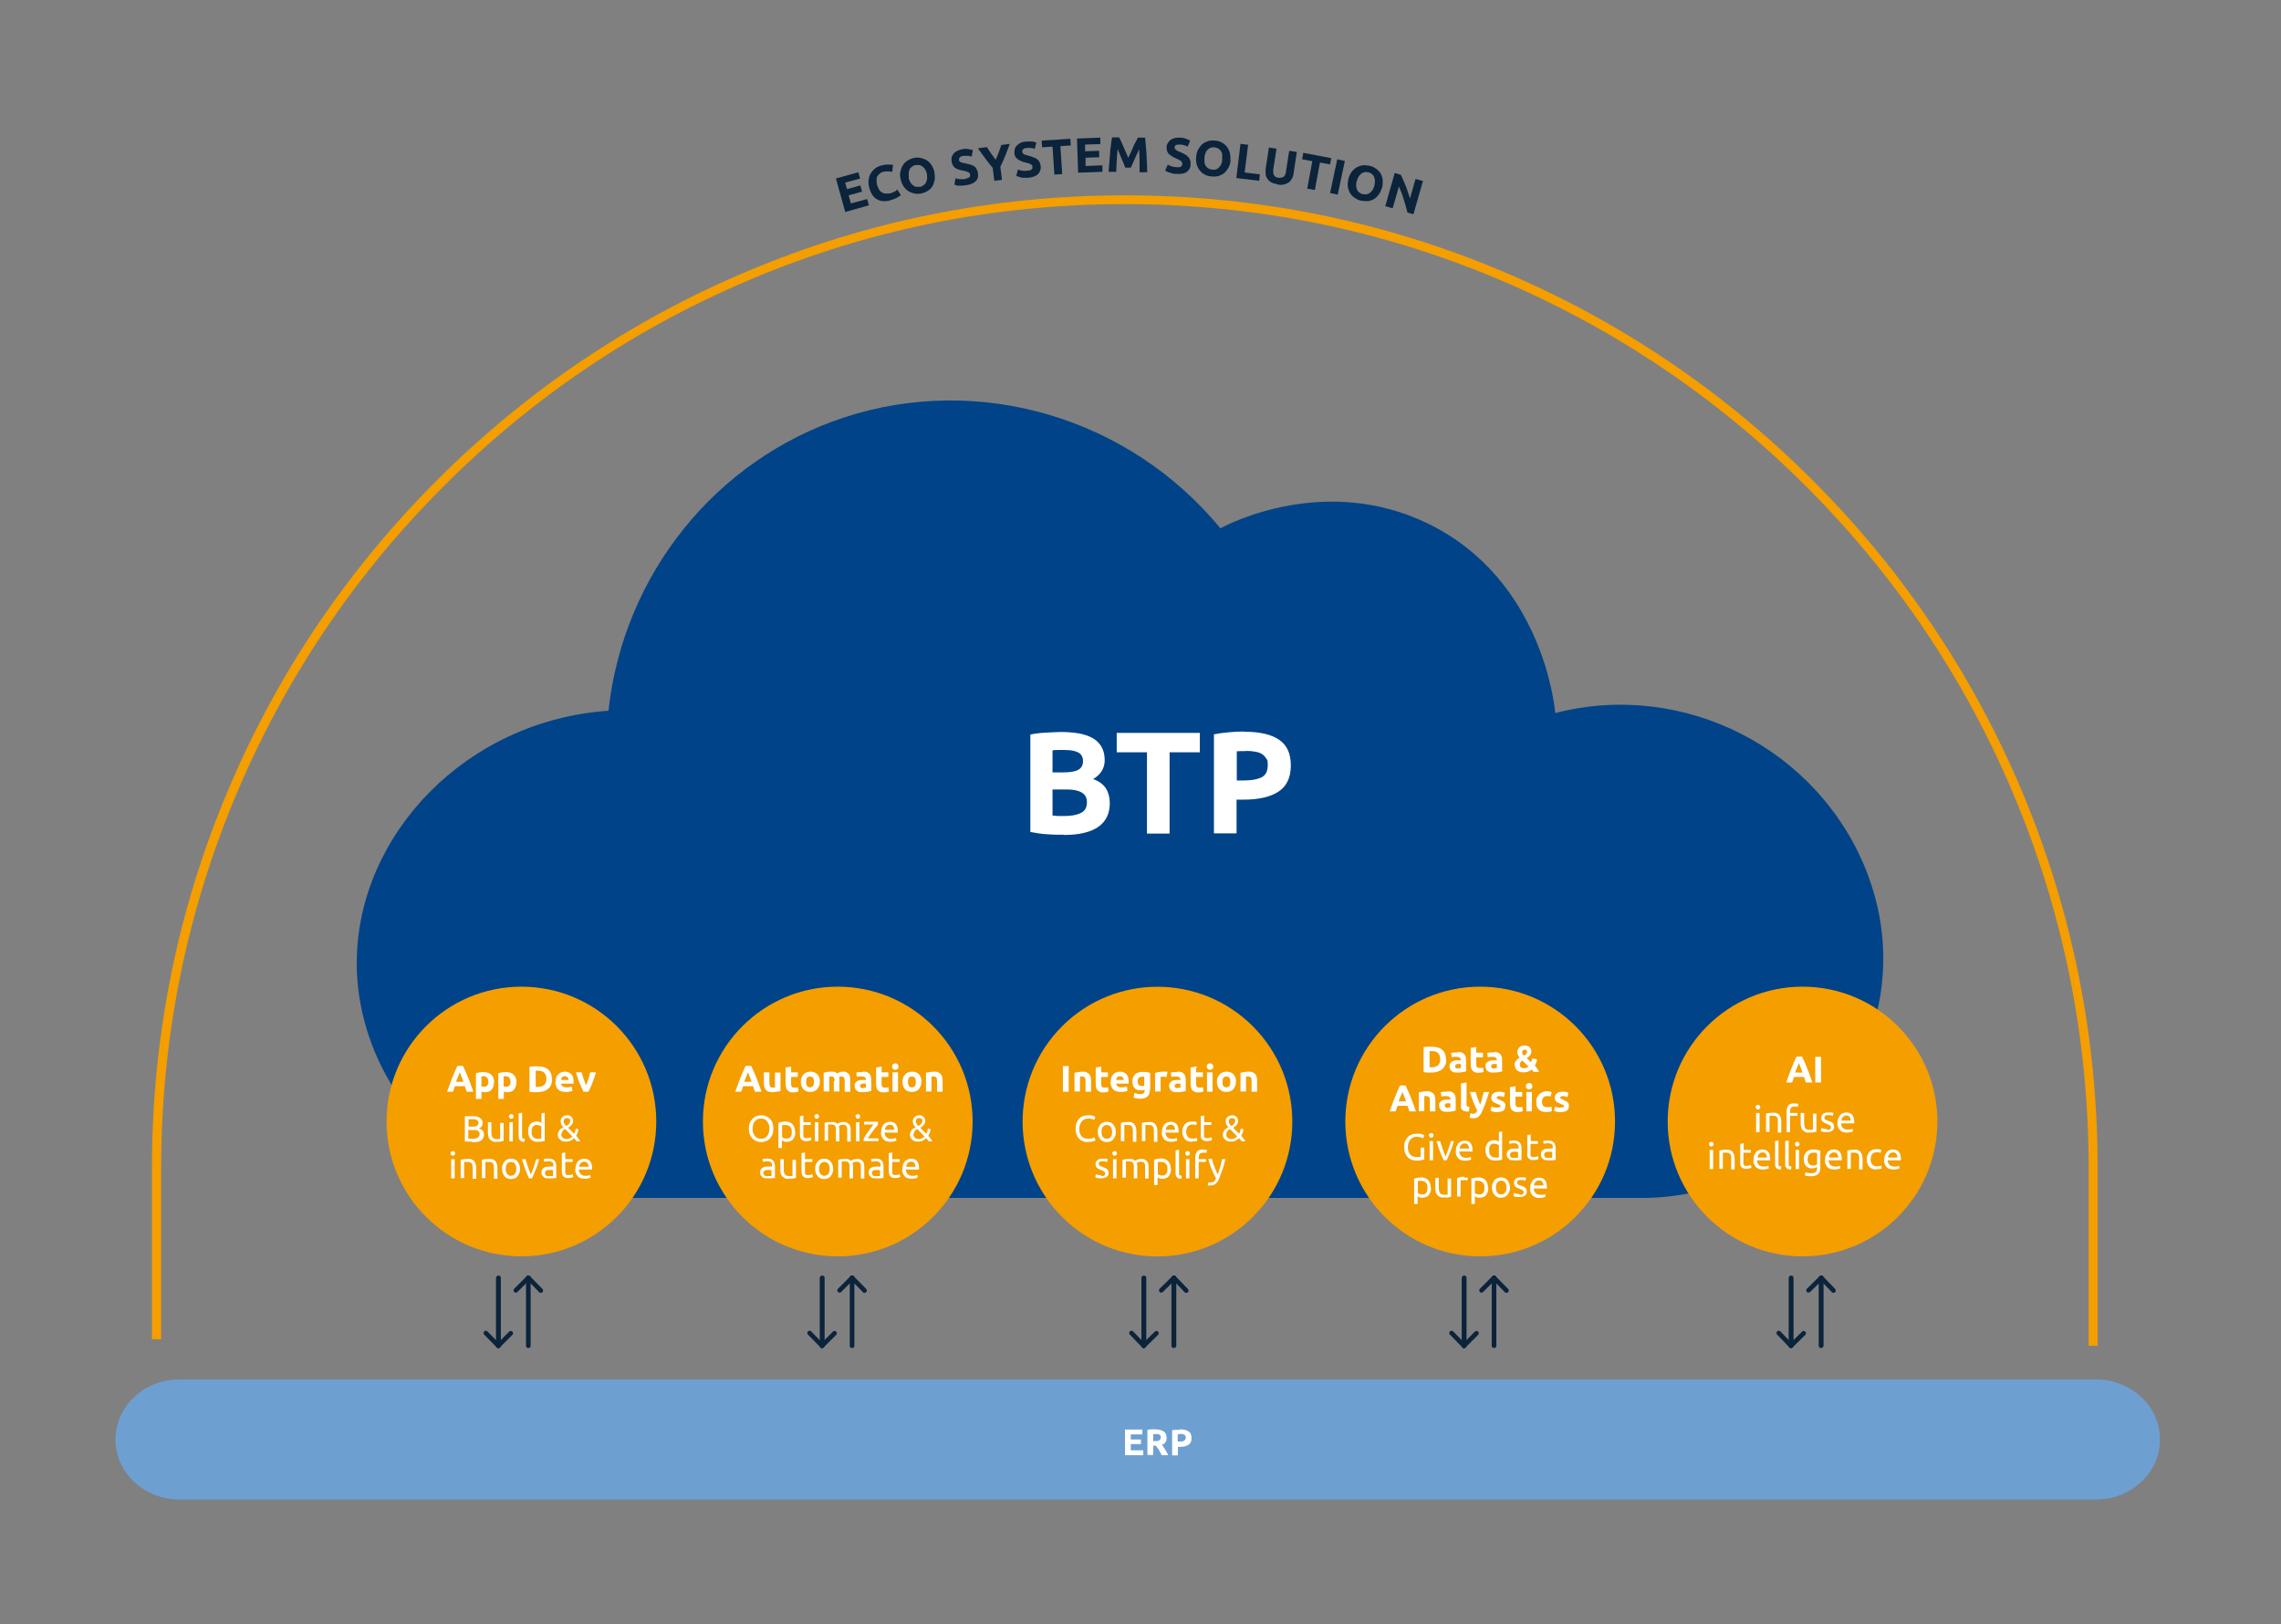 <?xml version="1.0" encoding="UTF-8"?>
<svg id="Ebene_1" xmlns="http://www.w3.org/2000/svg" version="1.1" viewBox="0 0 987.8 703.4" width="987.8" height="703.4">
  <rect x="0" y="0" width="987.8" height="703.4" fill="#808080" stroke="none"/>
  <!-- Generator: Adobe Illustrator 29.5.0, SVG Export Plug-In . SVG Version: 2.1.0 Build 137)  -->
  <defs>
    <style>
      .st0 {
        fill: #0b233b;
      }

      .st1 {
        fill: #6e9fd1;
      }

      .st2 {
        fill: #fff;
      }

      .st3 {
        fill: #f49e00;
      }

      .st4 {
        fill: #004388;
      }
    </style>
  </defs>
  <g id="Ebene_3">
    <g id="Grafiken">
      <path class="st4" d="M258,518.8h453c71.7,0,122.8-71.1,98.4-138.5-.3-.8-.6-1.6-.9-2.5-20.8-53.4-79.1-83.4-135-69-.2-2.5-5.4-57.8-55-82-44.1-21.5-85.8-.3-90,2-39.6-48.1-104.6-67.2-163-48-55.6,18.3-95.6,68.1-102,127-61.8,4.3-108.3,53.6-109,108-.2,13.7,2.6,27.1,7.8,39.7,15.9,38.6,54.1,63.3,95.8,63.3h-.1Z"/>
      <g>
        <circle class="st3" cx="225.8" cy="485.7" r="58.4"/>
        <g>
          <path class="st2" d="M202.1,472.8c-.1-.4-.3-.8-.4-1.2-.1-.4-.3-.8-.4-1.2h-4.3c-.1.4-.3.8-.4,1.2s-.3.8-.4,1.2h-2.6c.4-1.2.8-2.3,1.2-3.3s.7-2,1.1-2.9c.4-.9.7-1.7,1.1-2.6.3-.8.7-1.6,1.1-2.4h2.4c.4.8.7,1.6,1.1,2.4.4.8.7,1.7,1.1,2.6.4.9.7,1.9,1.1,2.9.4,1,.8,2.1,1.2,3.3h-2.9ZM199.1,464.2c0,.2-.1.4-.2.7-.1.3-.2.6-.4,1s-.3.8-.5,1.2c-.2.4-.3.9-.5,1.4h3.2c-.2-.5-.3-.9-.5-1.4-.2-.4-.3-.8-.5-1.2-.1-.4-.3-.7-.4-1-.1-.3-.2-.5-.3-.7h0Z"/>
          <path class="st2" d="M213.9,468.6c0,.7,0,1.2-.2,1.8s-.4,1-.7,1.4-.7.7-1.2.9c-.5.2-1,.3-1.6.3h-.9c-.3,0-.6-.2-.8-.3v3.2h-2.4v-11.1c.2,0,.5-.1.7-.2s.6-.1.9-.2c.3,0,.6,0,.9-.1h.9c.7,0,1.3.1,1.9.3s1,.5,1.4.9.7.8.9,1.4.3,1.2.3,1.8h0ZM211.5,468.6c0-.7-.2-1.3-.5-1.8-.3-.4-.8-.7-1.5-.7s-.4,0-.6,0h-.4v4.3c.1,0,.3.2.6.2h.7c1.1,0,1.7-.8,1.7-2.3v.3Z"/>
          <path class="st2" d="M223.6,468.6c0,.7,0,1.2-.2,1.8-.2.5-.4,1-.7,1.4s-.7.7-1.2.9c-.5.2-1,.3-1.6.3h-.9c-.3,0-.6-.2-.8-.3v3.2h-2.4v-11.1c.2,0,.5-.1.7-.2s.6-.1.9-.2c.3,0,.6,0,.9-.1h.9c.7,0,1.3.1,1.9.3s1,.5,1.4.9.7.8.9,1.4.3,1.2.3,1.8h0ZM221.1,468.6c0-.7-.2-1.3-.5-1.8s-.8-.7-1.5-.7-.4,0-.6,0h-.4v4.3c.1,0,.3.2.6.2h.7c1.1,0,1.7-.8,1.7-2.3v.3Z"/>
          <path class="st2" d="M239.1,467.2c0,1-.1,1.8-.4,2.5s-.7,1.3-1.3,1.8c-.5.5-1.2.8-2,1.1-.8.2-1.7.4-2.7.4h-1.6c-.6,0-1.2-.1-1.8-.2v-10.8c.6-.1,1.2-.2,1.8-.2h1.6c.9,0,1.8.1,2.6.3.8.2,1.4.5,2,1s1,1,1.3,1.8.4,1.6.4,2.6v-.3ZM231.9,470.7h1c1.2,0,2.2-.3,2.8-.9s.9-1.5.9-2.6-.3-2-.9-2.6c-.6-.6-1.5-.9-2.7-.9s-.3,0-.5,0h-.5v7h-.1Z"/>
          <path class="st2" d="M240.6,468.6c0-.7.1-1.4.3-2s.5-1,.9-1.4.8-.7,1.3-.8c.5-.2,1-.3,1.5-.3,1.2,0,2.1.4,2.8,1.1s1,1.8,1,3.2,0,.3,0,.5v.4h-5.4c0,.5.3.9.7,1.2s.9.4,1.6.4.9,0,1.3-.1c.4,0,.8-.2,1-.3l.3,1.9c-.1,0-.3.1-.5.2-.2,0-.5.1-.7.2-.3,0-.5,0-.8.1h-.9c-.8,0-1.4-.1-2-.3-.6-.2-1-.5-1.4-.9s-.6-.9-.8-1.4-.3-1.1-.3-1.7h0ZM246.2,467.7c0-.2,0-.4-.1-.6,0-.2-.1-.4-.3-.5-.1-.1-.3-.3-.5-.4-.2,0-.4-.1-.7-.1s-.5,0-.7.1c-.2,0-.4.2-.5.4s-.2.3-.3.5-.1.4-.2.6h3.3Z"/>
          <path class="st2" d="M252.7,472.8c-.5-1.1-1.1-2.3-1.7-3.7-.6-1.4-1.1-3-1.6-4.7h2.5c.1.4.2.9.4,1.4.1.5.3,1,.5,1.5s.3,1,.5,1.4c.2.5.3.9.5,1.3.1-.4.3-.8.5-1.3s.3-1,.5-1.4.3-1,.4-1.5c.1-.5.3-.9.4-1.4h2.5c-.5,1.7-1,3.2-1.6,4.7-.6,1.4-1.1,2.7-1.7,3.7h-2.1Z"/>
        </g>
        <g>
          <path class="st2" d="M204.3,494.4h-2.3c-.3,0-.5,0-.7-.1v-10.8c.2,0,.4,0,.7-.1h2.3c.6,0,1.2,0,1.8.1.6,0,1,.3,1.5.5.4.2.7.5,1,.9.2.4.4.8.4,1.4s-.1,1.1-.4,1.5-.7.7-1.2.9c.7.2,1.2.5,1.6.9s.6,1,.6,1.8-.4,1.9-1.2,2.5-2.1.8-3.9.8l-.2-.3ZM202.8,487.9h2.7c.3,0,.6-.1.9-.3s.4-.3.6-.5c.1-.2.2-.5.2-.8s0-.6-.2-.8c-.1-.2-.4-.4-.6-.5-.3-.1-.6-.2-.9-.3h-2.6v3.4-.2ZM202.8,489.2v3.9h2.8c.4,0,.8-.2,1.1-.3s.6-.4.7-.6.3-.6.3-1,0-.7-.2-.9c-.1-.2-.3-.5-.6-.6s-.6-.3-.9-.3h-3.2v-.2Z"/>
          <path class="st2" d="M218.1,494.1c-.3,0-.8.2-1.4.3-.6,0-1.2.1-1.9.1s-1.2,0-1.6-.3c-.4-.2-.8-.5-1.1-.8s-.5-.7-.6-1.2-.2-1-.2-1.5v-4.7h1.5v4.4c0,1,.2,1.7.5,2.2.3.4.9.7,1.6.7s.3,0,.5,0h1.2v-7h1.5v8.1-.3Z"/>
          <path class="st2" d="M221.4,484.5c-.3,0-.5,0-.7-.3s-.3-.4-.3-.7,0-.5.3-.7c.2-.2.4-.3.7-.3s.5,0,.7.3c.2.2.3.4.3.7s0,.5-.3.7-.4.3-.7.3ZM222.1,494.3h-1.5v-8.3h1.5v8.3Z"/>
          <path class="st2" d="M227.2,494.5c-.9,0-1.6-.2-2-.6s-.6-1-.6-1.7v-10l1.5-.3v10.6c0,.2.1.3.2.4s.2.2.4.2.4,0,.6.1l-.2,1.2h.1Z"/>
          <path class="st2" d="M234.4,482.2l1.5-.3v12.2c-.3,0-.8.2-1.3.3-.5,0-1.1.1-1.8.1s-1.2-.1-1.7-.3c-.5-.2-.9-.5-1.3-.9-.4-.4-.6-.8-.8-1.4-.2-.5-.3-1.1-.3-1.8s0-1.2.2-1.8c.2-.5.4-1,.7-1.4s.7-.7,1.2-.9c.5-.2,1-.3,1.6-.3s.9,0,1.3.2.6.3.8.4v-4.2h0ZM234.4,487.8c-.2-.1-.4-.3-.8-.4-.3-.1-.7-.2-1.1-.2s-.8,0-1.1.2-.6.4-.7.6c-.2.3-.3.6-.4,1,0,.4-.1.8-.1,1.2,0,1,.2,1.7.7,2.2s1.1.8,1.9.8h1c.3,0,.5,0,.6-.1v-5.3h0Z"/>
          <path class="st2" d="M241.6,491.4c0-.4,0-.8.2-1.1s.3-.6.5-.9.5-.5.8-.7.6-.4.9-.5c-.8-.8-1.2-1.6-1.2-2.4s0-.8.2-1.2c.1-.3.3-.6.6-.9.3-.2.5-.4.9-.5s.7-.2,1.1-.2.8,0,1.1.2.6.3.8.5.4.5.5.8.2.6.2.9,0,.7-.2,1c-.1.3-.3.6-.5.8-.2.2-.4.5-.7.7s-.5.4-.8.5l2.6,2.6c.4-.7.6-1.4.7-2.2l1.2.2c0,.4-.2.9-.3,1.4-.2.5-.4,1-.7,1.5.4.4.7.8,1,1.2.3.4.6.8.8,1.2h-1.6c-.1-.2-.3-.4-.5-.7-.2-.2-.4-.4-.6-.7-.4.4-.9.8-1.5,1.1-.6.3-1.2.4-2,.4s-1.3,0-1.7-.3c-.5-.2-.8-.4-1.1-.8-.3-.3-.5-.6-.6-1s-.2-.7-.2-1h.1ZM243.1,491.4c0,.2,0,.4.1.6,0,.2.2.4.4.6s.4.3.7.5c.3.1.6.2,1,.2s1,0,1.4-.3c.4-.2.8-.5,1.2-.8l-3.1-3.2c-.2,0-.4.2-.6.3s-.4.3-.5.5-.3.4-.4.7c-.1.3-.2.6-.2.9h0ZM247,485.5c0-.4-.1-.7-.4-.9s-.6-.4-1-.4-.8.1-1.1.4-.4.6-.4,1c0,.7.4,1.4,1.1,2,.2-.1.5-.2.7-.4s.4-.3.5-.5c.2-.2.3-.4.4-.6s.1-.5.1-.7h0Z"/>
          <path class="st2" d="M196.1,500.5c-.3,0-.5,0-.7-.3s-.3-.4-.3-.7,0-.5.3-.7c.2-.2.4-.3.7-.3s.5,0,.7.3c.2.2.3.4.3.7s0,.5-.3.7-.4.3-.7.3ZM196.9,510.3h-1.5v-8.3h1.5v8.3Z"/>
          <path class="st2" d="M199.4,502.3c.3,0,.8-.2,1.4-.3.6,0,1.2-.1,2-.1s1.2,0,1.6.3c.4.2.8.4,1,.8.3.3.4.7.6,1.2.1.5.2,1,.2,1.6v4.7h-1.5v-4.4c0-.5,0-.9-.1-1.3,0-.4-.2-.7-.3-.9s-.4-.4-.6-.5c-.3-.1-.6-.2-1-.2h-1.7v7h-1.5v-8.1.2Z"/>
          <path class="st2" d="M208.6,502.3c.3,0,.8-.2,1.4-.3.6,0,1.2-.1,2-.1s1.2,0,1.6.3c.4.2.8.4,1,.8.3.3.4.7.6,1.2.1.5.2,1,.2,1.6v4.7h-1.5v-4.4c0-.5,0-.9-.1-1.3,0-.4-.2-.7-.3-.9s-.4-.4-.6-.5c-.3-.1-.6-.2-1-.2h-1.7v7h-1.5v-8.1.2Z"/>
          <path class="st2" d="M225.2,506.2c0,.7,0,1.3-.3,1.8-.2.5-.5,1-.8,1.4s-.8.7-1.2.9c-.5.2-1,.3-1.6.3s-1.1-.1-1.6-.3c-.5-.2-.9-.5-1.2-.9s-.6-.8-.8-1.4c-.2-.5-.3-1.1-.3-1.8s0-1.2.3-1.8c.2-.5.5-1,.8-1.4s.8-.7,1.2-.9c.5-.2,1-.3,1.6-.3s1.1.1,1.6.3c.5.2.9.5,1.2.9s.6.8.8,1.4c.2.5.3,1.1.3,1.8ZM223.6,506.2c0-.9-.2-1.7-.6-2.2-.4-.5-1-.8-1.7-.8s-1.3.3-1.7.8-.6,1.3-.6,2.2.2,1.7.6,2.2c.4.5,1,.8,1.7.8s1.3-.3,1.7-.8.6-1.3.6-2.2Z"/>
          <path class="st2" d="M233.5,502c-.4,1.6-.9,3.1-1.5,4.5s-1.1,2.7-1.6,3.8h-1.3c-.5-1.1-1.1-2.4-1.6-3.8s-1-2.9-1.5-4.5h1.6c.1.5.3,1.1.5,1.7s.4,1.2.6,1.8c.2.6.4,1.1.6,1.7.2.5.4,1,.6,1.5.2-.4.4-.9.6-1.5.2-.5.4-1.1.6-1.7.2-.6.4-1.2.6-1.8.2-.6.3-1.1.5-1.7h1.5-.2Z"/>
          <path class="st2" d="M237.7,501.8c.6,0,1.1,0,1.5.2s.7.4,1,.7c.2.3.4.6.5,1s.2.8.2,1.3v5.2h-.5c-.2,0-.5,0-.8.1s-.6,0-.9,0h-1c-.5,0-.9,0-1.3-.1-.4,0-.7-.2-1-.5s-.5-.5-.7-.8-.2-.8-.2-1.2,0-.9.3-1.2c.2-.3.4-.6.8-.8.3-.2.7-.4,1.1-.4s.9-.1,1.3-.1h1.6v-1.1c0-.2-.1-.5-.3-.6-.1-.2-.3-.3-.6-.4s-.6-.2-.9-.2-.9,0-1.3.1c-.4,0-.6.1-.8.2l-.2-1.2c.2,0,.5-.2,1-.2s.9-.1,1.5-.1h-.3ZM237.9,509.3h1.6v-2.5c-.1,0-.3,0-.5-.1s-.5,0-.9,0h-.7c-.3,0-.5,0-.7.2-.2.1-.4.2-.5.4-.1.2-.2.4-.2.7,0,.5.2.9.5,1.1s.8.3,1.4.3h0Z"/>
          <path class="st2" d="M244.8,502h3.2v1.2h-3.2v4.8c0,.3.2.5.3.6.1.2.3.3.5.3h.7c.4,0,.8,0,1.1-.2.3-.1.5-.2.6-.2l.3,1.2c-.1,0-.4.2-.8.3-.4.1-.8.2-1.3.2s-1,0-1.4-.2-.7-.4-.9-.6c-.2-.3-.4-.6-.5-1.1,0-.4-.1-.9-.1-1.5v-7.4l1.5-.3v2.9Z"/>
          <path class="st2" d="M249.2,506.2c0-.7.1-1.4.3-1.9s.5-1,.8-1.4c.4-.4.8-.6,1.2-.8.5-.2.9-.3,1.4-.3,1.1,0,2,.3,2.6,1s.9,1.8.9,3.2v.5h-5.7c0,.9.3,1.5.8,2s1.1.7,2,.7,1,0,1.3-.1.6-.2.8-.3l.2,1.2c-.2,0-.5.2-1,.3s-1,.2-1.5.2-1.4-.1-1.9-.3c-.5-.2-1-.5-1.3-.9s-.6-.8-.8-1.4c-.2-.5-.2-1.1-.2-1.7h0ZM254.9,505.4c0-.7-.2-1.2-.5-1.7-.3-.4-.8-.6-1.4-.6s-.6,0-.9.2c-.3.1-.5.3-.7.5s-.3.5-.4.7-.2.6-.2.8h4.1,0Z"/>
        </g>
      </g>
      <g>
        <circle class="st3" cx="362.8" cy="485.7" r="58.4"/>
        <g>
          <path class="st2" d="M326.9,472.8c-.1-.4-.3-.8-.4-1.2-.1-.4-.3-.8-.4-1.2h-4.3c-.1.4-.3.8-.4,1.2s-.3.8-.4,1.2h-2.6c.4-1.2.8-2.3,1.2-3.3.4-1,.7-2,1.1-2.9s.7-1.7,1.1-2.6c.3-.8.7-1.6,1.1-2.4h2.4c.4.8.7,1.6,1.1,2.4s.7,1.7,1.1,2.6.7,1.9,1.1,2.9.8,2.1,1.2,3.3h-2.9ZM323.9,464.2c0,.2-.1.4-.2.7-.1.3-.2.6-.4,1-.1.4-.3.8-.5,1.2s-.3.9-.5,1.4h3.2c-.2-.5-.3-.9-.5-1.4-.2-.4-.3-.8-.5-1.2-.1-.4-.3-.7-.4-1s-.2-.5-.3-.7h0Z"/>
          <path class="st2" d="M338.1,472.5c-.4.1-.9.2-1.6.3s-1.3.2-2,.2-1.3,0-1.8-.3c-.5-.2-.9-.5-1.1-.8-.3-.3-.5-.8-.6-1.2-.1-.5-.2-1-.2-1.6v-4.7h2.4v4.4c0,.8.1,1.3.3,1.7.2.3.6.5,1.1.5h1v-6.5h2.4v8.1h.1Z"/>
          <path class="st2" d="M340.2,462.3l2.4-.4v2.5h2.9v2h-2.9v3c0,.5,0,.9.3,1.2.2.3.5.4,1.1.4h.8c.3,0,.5-.1.7-.2l.3,1.9c-.3.1-.6.2-1,.3-.4,0-.8.1-1.3.1s-1.2,0-1.6-.3-.8-.4-1-.7-.4-.7-.5-1.1-.2-.9-.2-1.5v-7.1h0Z"/>
          <path class="st2" d="M355,468.5c0,.7,0,1.3-.3,1.8-.2.5-.5,1-.8,1.4s-.8.7-1.3.9c-.5.2-1.1.3-1.7.3s-1.2-.1-1.7-.3c-.5-.2-.9-.5-1.3-.9s-.6-.9-.8-1.4c-.2-.5-.3-1.2-.3-1.8s.1-1.3.3-1.8.5-1,.9-1.4.8-.7,1.3-.9c.5-.2,1.1-.3,1.7-.3s1.2.1,1.7.3c.5.2.9.5,1.3.9s.6.8.8,1.4c.2.5.3,1.1.3,1.8h-.1ZM352.5,468.5c0-.7-.1-1.3-.4-1.7-.3-.4-.7-.6-1.3-.6s-1,.2-1.3.6-.4,1-.4,1.7.1,1.3.4,1.8c.3.4.7.6,1.3.6s1-.2,1.3-.6.4-1,.4-1.8Z"/>
          <path class="st2" d="M361.4,468.3c0-.8,0-1.3-.3-1.6-.2-.3-.5-.5-1-.5h-1v6.5h-2.4v-8.1c.2,0,.4-.1.7-.2.3,0,.6-.1.9-.2s.6,0,.9-.1h.9c.6,0,1.1,0,1.5.2s.7.3.9.6c.3-.2.7-.4,1.2-.6.4-.1.9-.2,1.2-.2.7,0,1.2,0,1.7.3.4.2.8.5,1,.8.3.3.4.7.5,1.2,0,.5.1,1,.1,1.6v4.8h-2.4v-4.5c0-.8,0-1.3-.3-1.6-.2-.3-.5-.5-1-.5h-.5c-.2,0-.4.1-.6.2,0,.2.1.5.1.8v5.5h-2.4v-4.5h.3Z"/>
          <path class="st2" d="M373.6,464.1c.7,0,1.3,0,1.8.2s.8.4,1.1.7.5.7.6,1.1.2.9.2,1.4v5c-.3,0-.8.2-1.4.3-.6.1-1.3.2-2.2.2s-1,0-1.5-.1c-.4,0-.8-.3-1.1-.5-.3-.2-.6-.5-.7-.9-.2-.4-.3-.8-.3-1.3s0-.9.3-1.2.5-.6.8-.8c.3-.2.7-.3,1.1-.4s.9-.1,1.3-.1h.8c.2,0,.4,0,.6.1v-.2c0-.4-.1-.7-.4-1s-.7-.4-1.3-.4h-1.2c-.4,0-.7.1-1,.2l-.3-1.9c.1,0,.3,0,.5-.1s.4,0,.7-.1.5,0,.8,0h.8v-.2ZM373.8,471.1h1.2v-1.8h-1.5c-.2,0-.4,0-.5.2-.1,0-.3.2-.4.3,0,.1-.1.3-.1.5,0,.4.1.6.4.8.2.1.6.2,1,.2v-.2Z"/>
          <path class="st2" d="M379.4,462.3l2.4-.4v2.5h2.9v2h-2.9v3c0,.5,0,.9.3,1.2.2.3.5.4,1.1.4h.8c.3,0,.5-.1.7-.2l.3,1.9c-.3.1-.6.2-1,.3-.4,0-.8.1-1.3.1s-1.2,0-1.6-.3-.8-.4-1-.7-.4-.7-.5-1.1-.2-.9-.2-1.5v-7.1h0Z"/>
          <path class="st2" d="M389.1,461.9c0,.4-.1.8-.4,1-.3.3-.6.4-1,.4s-.7-.1-1-.4c-.3-.2-.4-.6-.4-1s.1-.8.4-1,.6-.4,1-.4.7.1,1,.4.4.6.4,1ZM388.9,472.8h-2.4v-8.4h2.4v8.4Z"/>
          <path class="st2" d="M399,468.5c0,.7,0,1.3-.3,1.8-.2.5-.5,1-.8,1.4s-.8.7-1.3.9c-.5.2-1.1.3-1.7.3s-1.2-.1-1.7-.3c-.5-.2-.9-.5-1.3-.9s-.6-.9-.8-1.4c-.2-.5-.3-1.2-.3-1.8s.1-1.3.3-1.8.5-1,.9-1.4.8-.7,1.3-.9c.5-.2,1.1-.3,1.7-.3s1.2.1,1.7.3c.5.2.9.5,1.3.9s.6.8.8,1.4c.2.5.3,1.1.3,1.8h-.1ZM396.6,468.5c0-.7-.1-1.3-.4-1.7-.3-.4-.7-.6-1.3-.6s-1,.2-1.3.6-.4,1-.4,1.7.1,1.3.4,1.8c.3.4.7.6,1.3.6s1-.2,1.3-.6.4-1,.4-1.8Z"/>
          <path class="st2" d="M400.9,464.6c.4-.1.9-.2,1.6-.3.6-.1,1.3-.2,2-.2s1.3,0,1.8.3.9.5,1.1.8c.3.3.5.7.6,1.2s.2,1,.2,1.6v4.8h-2.4v-4.5c0-.8-.1-1.3-.3-1.6-.2-.3-.6-.5-1.1-.5h-1v6.5h-2.4v-8.1h-.1Z"/>
        </g>
        <g>
          <path class="st2" d="M324.3,488.8c0-.9.1-1.8.4-2.5s.7-1.3,1.2-1.8,1.1-.9,1.7-1.1,1.3-.4,2.1-.4,1.4.1,2,.4c.6.2,1.2.6,1.7,1.1s.9,1.1,1.1,1.8c.3.7.4,1.6.4,2.5s-.1,1.8-.4,2.5-.7,1.3-1.1,1.8c-.5.5-1,.9-1.7,1.1s-1.3.4-2,.4-1.4-.1-2.1-.4c-.6-.2-1.2-.6-1.7-1.1s-.9-1.1-1.2-1.8-.4-1.6-.4-2.5ZM325.9,488.8c0,.7,0,1.3.3,1.8.2.5.4,1,.7,1.4.3.4.7.7,1.2.9.5.2,1,.3,1.5.3s1.1-.1,1.5-.3c.4-.2.8-.5,1.1-.9.3-.4.6-.9.7-1.4.2-.5.3-1.2.3-1.8s0-1.3-.3-1.8c-.2-.5-.4-1-.7-1.4s-.7-.7-1.1-.9c-.4-.2-1-.3-1.5-.3s-1.1.1-1.5.3c-.5.2-.8.5-1.2.9s-.6.9-.7,1.4c-.2.5-.3,1.2-.3,1.8Z"/>
          <path class="st2" d="M344.4,490.2c0,.6,0,1.2-.2,1.7s-.4,1-.7,1.4c-.3.4-.7.7-1.2.9s-1,.3-1.6.3-.9,0-1.3-.2-.6-.3-.8-.4v3.3h-1.5v-11c.4,0,.8-.2,1.3-.3s1.1-.2,1.8-.2,1.2.1,1.7.3c.5.2.9.5,1.3.9s.6.8.8,1.4c.2.5.3,1.1.3,1.8h.1ZM342.9,490.2c0-1-.2-1.7-.7-2.2s-1.1-.8-1.9-.8h-1c-.3,0-.5,0-.6.1v5.2c.2.1.4.3.8.4.3.1.7.2,1.1.2s.8,0,1.1-.2c.3-.2.6-.4.7-.6.2-.3.3-.6.4-1,0-.4.1-.8.1-1.2h0Z"/>
          <path class="st2" d="M347.9,486h3.2v1.2h-3.2v4.8c0,.3.2.5.3.6.1.2.3.3.5.3h.7c.4,0,.8,0,1.1-.2.3-.1.5-.2.6-.2l.3,1.2c-.1,0-.4.2-.8.3-.4.1-.8.2-1.3.2s-1,0-1.4-.2-.7-.4-.9-.6c-.2-.3-.4-.6-.5-1.1,0-.4-.1-.9-.1-1.5v-7.4l1.5-.3v2.9Z"/>
          <path class="st2" d="M353.7,484.5c-.3,0-.5,0-.7-.3s-.3-.4-.3-.7,0-.5.3-.7c.2-.2.4-.3.7-.3s.5,0,.7.3c.2.2.3.4.3.7s0,.5-.3.7-.4.3-.7.3ZM354.4,494.3h-1.5v-8.3h1.5v8.3Z"/>
          <path class="st2" d="M357,486.3c.3,0,.8-.2,1.4-.3.6,0,1.2-.1,1.9-.1s1,0,1.3.2c.4.1.7.4.9.6,0,0,.2-.1.4-.2s.4-.2.6-.3c.2,0,.5-.2.8-.2s.6-.1.9-.1c.6,0,1.2,0,1.6.3s.7.5,1,.8.4.7.5,1.2.1,1,.1,1.5v4.7h-1.5v-5.7c0-.4-.1-.6-.3-.9-.1-.2-.3-.4-.5-.5s-.5-.2-.9-.2-.9,0-1.2.2c-.3.1-.5.3-.7.4,0,.3.1.6.2.9v5.7h-1.5v-5.7c0-.4-.1-.6-.3-.9-.1-.2-.3-.4-.5-.5s-.5-.2-.9-.2h-1.7v7h-1.5v-8.1.4Z"/>
          <path class="st2" d="M371.5,484.5c-.3,0-.5,0-.7-.3s-.3-.4-.3-.7,0-.5.3-.7c.2-.2.4-.3.7-.3s.5,0,.7.3c.2.2.3.4.3.7s0,.5-.3.7-.4.3-.7.3ZM372.2,494.3h-1.5v-8.3h1.5v8.3Z"/>
          <path class="st2" d="M380.3,487.1c-.2.2-.5.6-.9,1s-.8.9-1.2,1.5c-.4.5-.8,1.1-1.3,1.7-.4.6-.8,1.2-1.1,1.7h4.6v1.2h-6.4v-1c.3-.5.6-1,.9-1.6.4-.6.8-1.1,1.2-1.7.4-.6.8-1.1,1.2-1.6.4-.5.7-.9,1-1.3h-4.1v-1.2h6v1.3Z"/>
          <path class="st2" d="M381.6,490.2c0-.7.1-1.4.3-1.9.2-.5.5-1,.8-1.4.4-.4.8-.6,1.2-.8.5-.2.9-.3,1.4-.3,1.1,0,2,.3,2.6,1s.9,1.8.9,3.2v.5h-5.7c0,.9.3,1.5.8,2s1.1.7,2,.7,1,0,1.3-.1.6-.2.8-.3l.2,1.2c-.2,0-.5.2-1,.3s-1,.2-1.5.2-1.4-.1-1.9-.3c-.5-.2-1-.5-1.3-.9s-.6-.8-.8-1.4c-.2-.5-.2-1.1-.2-1.7h.1ZM387.3,489.4c0-.7-.2-1.2-.5-1.7-.3-.4-.8-.6-1.4-.6s-.6,0-.9.2c-.3.1-.5.3-.7.5s-.3.5-.4.7-.2.6-.2.8h4.1Z"/>
          <path class="st2" d="M394.1,491.4c0-.4,0-.8.2-1.1s.3-.6.5-.9.5-.5.8-.7.6-.4.9-.5c-.8-.8-1.2-1.6-1.2-2.4s0-.8.2-1.2c.1-.3.3-.6.6-.9.3-.2.5-.4.9-.5s.7-.2,1.1-.2.8,0,1.1.2.6.3.8.5c.2.2.4.5.5.8s.2.6.2.9,0,.7-.2,1c-.1.3-.3.6-.5.8-.2.2-.4.5-.7.7-.3.2-.5.4-.8.5l2.6,2.6c.4-.7.6-1.4.7-2.2l1.2.2c0,.4-.2.9-.3,1.4-.2.5-.4,1-.7,1.5.4.4.7.8,1,1.2.3.4.6.8.8,1.2h-1.6c-.1-.2-.3-.4-.5-.7-.2-.2-.4-.4-.6-.7-.4.4-.9.8-1.5,1.1-.6.3-1.2.4-2,.4s-1.3,0-1.7-.3c-.5-.2-.8-.4-1.1-.8-.3-.3-.5-.6-.6-1s-.2-.7-.2-1h.1ZM395.6,491.4c0,.2,0,.4.1.6,0,.2.2.4.4.6.2.2.4.3.7.5.3.1.6.2,1,.2s1,0,1.4-.3c.4-.2.8-.5,1.2-.8l-3.1-3.2c-.2,0-.4.2-.6.3s-.4.3-.5.5-.3.4-.4.7c-.1.3-.2.6-.2.9h0ZM399.5,485.5c0-.4-.1-.7-.4-.9s-.6-.4-1-.4-.8.1-1.1.4-.4.6-.4,1c0,.7.4,1.4,1.1,2,.2-.1.5-.2.7-.4s.4-.3.5-.5c.2-.2.3-.4.4-.6s.1-.5.1-.7h0Z"/>
          <path class="st2" d="M332.4,501.8c.6,0,1.1,0,1.5.2s.7.4,1,.7c.2.3.4.6.5,1s.2.8.2,1.3v5.2h-.5c-.2,0-.5,0-.8.1s-.6,0-.9,0h-1c-.5,0-.9,0-1.3-.1-.4,0-.7-.2-1-.5s-.5-.5-.7-.8-.2-.8-.2-1.2,0-.9.3-1.2c.2-.3.4-.6.8-.8.3-.2.7-.4,1.1-.4s.9-.1,1.3-.1h1.6v-1.1c0-.2-.1-.5-.3-.6-.1-.2-.3-.3-.6-.4s-.6-.2-.9-.2-.9,0-1.3.1c-.4,0-.6.1-.8.2l-.2-1.2c.2,0,.5-.2,1-.2s.9-.1,1.5-.1h-.3ZM332.5,509.3h1.6v-2.5c-.1,0-.3,0-.5-.1s-.5,0-.9,0h-.7c-.3,0-.5,0-.7.2-.2.1-.4.2-.5.4-.1.2-.2.4-.2.7,0,.5.2.9.5,1.1s.8.3,1.4.3h0Z"/>
          <path class="st2" d="M344.7,510.1c-.3,0-.8.2-1.4.3-.6,0-1.2.1-1.9.1s-1.2,0-1.6-.3c-.4-.2-.8-.5-1.1-.8-.3-.3-.5-.7-.6-1.2s-.2-1-.2-1.5v-4.7h1.5v4.4c0,1,.2,1.7.5,2.2.3.4.9.7,1.6.7s.3,0,.5,0h1.2v-7h1.5v8.1-.3Z"/>
          <path class="st2" d="M348.6,502h3.2v1.2h-3.2v4.8c0,.3.2.5.3.6.1.2.3.3.5.3h.7c.4,0,.8,0,1.1-.2.3-.1.5-.2.6-.2l.3,1.2c-.1,0-.4.2-.8.3-.4.1-.8.2-1.3.2s-1,0-1.4-.2-.7-.4-.9-.6c-.2-.3-.4-.6-.5-1.1,0-.4-.1-.9-.1-1.5v-7.4l1.5-.3v2.9Z"/>
          <path class="st2" d="M360.8,506.2c0,.7,0,1.3-.3,1.8-.2.5-.5,1-.8,1.4s-.8.7-1.2.9c-.5.2-1,.3-1.6.3s-1.1-.1-1.6-.3c-.5-.2-.9-.5-1.2-.9-.3-.4-.6-.8-.8-1.4-.2-.5-.3-1.1-.3-1.8s0-1.2.3-1.8c.2-.5.5-1,.8-1.4s.8-.7,1.2-.9c.5-.2,1-.3,1.6-.3s1.1.1,1.6.3c.5.2.9.5,1.2.9s.6.8.8,1.4c.2.5.3,1.1.3,1.8ZM359.3,506.2c0-.9-.2-1.7-.6-2.2s-1-.8-1.7-.8-1.3.3-1.7.8c-.4.5-.6,1.3-.6,2.2s.2,1.7.6,2.2,1,.8,1.7.8,1.3-.3,1.7-.8c.4-.5.6-1.3.6-2.2Z"/>
          <path class="st2" d="M362.9,502.3c.3,0,.8-.2,1.4-.3.6,0,1.2-.1,1.9-.1s1,0,1.3.2c.4.1.7.4.9.6,0,0,.2-.1.4-.2s.4-.2.6-.3c.2,0,.5-.2.8-.2s.6-.1.9-.1c.6,0,1.2,0,1.6.3.4.2.7.5,1,.8s.4.7.5,1.2c0,.5.1,1,.1,1.5v4.7h-1.5v-5.7c0-.4-.1-.6-.3-.9-.1-.2-.3-.4-.5-.5s-.5-.2-.9-.2-.9,0-1.2.2c-.3.1-.5.3-.7.4,0,.3.1.6.2.9s0,.7,0,1v4.7h-1.5v-5.7c0-.4-.1-.6-.3-.9-.1-.2-.3-.4-.5-.5s-.5-.2-.9-.2h-1.7v7h-1.5v-8.1.4Z"/>
          <path class="st2" d="M379.4,501.8c.6,0,1.1,0,1.5.2s.7.4,1,.7c.3.3.4.6.5,1s.2.8.2,1.3v5.2h-.5c-.2,0-.5,0-.8.1s-.6,0-.9,0h-1c-.5,0-.9,0-1.3-.1-.4,0-.7-.2-1-.5s-.5-.5-.7-.8-.2-.8-.2-1.2,0-.9.3-1.2c.2-.3.4-.6.8-.8.3-.2.7-.4,1.1-.4s.9-.1,1.3-.1h1.6v-1.1c0-.2-.1-.5-.3-.6s-.3-.3-.6-.4c-.2-.1-.6-.2-.9-.2s-.9,0-1.3.1-.6.1-.8.2l-.2-1.2c.2,0,.5-.2,1-.2s.9-.1,1.5-.1h-.3ZM379.5,509.3h1.6v-2.5c-.1,0-.3,0-.5-.1h-1.6c-.2,0-.5,0-.7.2-.2.1-.4.2-.5.4-.1.2-.2.4-.2.7,0,.5.2.9.5,1.1s.8.3,1.4.3h0Z"/>
          <path class="st2" d="M386.4,502h3.2v1.2h-3.2v4.8c0,.3.2.5.3.6.1.2.3.3.5.3h.7c.4,0,.8,0,1.1-.2.3-.1.5-.2.6-.2l.3,1.2c-.1,0-.4.2-.8.3-.4.1-.8.2-1.3.2s-1,0-1.4-.2-.7-.4-.9-.6c-.2-.3-.4-.6-.5-1.1,0-.4-.1-.9-.1-1.5v-7.4l1.5-.3v2.9Z"/>
          <path class="st2" d="M390.8,506.2c0-.7.1-1.4.3-1.9.2-.5.5-1,.8-1.4.4-.4.8-.6,1.2-.8.5-.2.9-.3,1.4-.3,1.1,0,2,.3,2.6,1s.9,1.8.9,3.2v.5h-5.7c0,.9.3,1.5.8,2s1.1.7,2,.7,1,0,1.3-.1.6-.2.8-.3l.2,1.2c-.2,0-.5.2-1,.3s-1,.2-1.5.2-1.4-.1-1.9-.3c-.5-.2-1-.5-1.3-.9s-.6-.8-.8-1.4c-.2-.5-.2-1.1-.2-1.7h.1ZM396.5,505.4c0-.7-.2-1.2-.5-1.7-.3-.4-.8-.6-1.4-.6s-.6,0-.9.2c-.3.1-.5.3-.7.5s-.3.5-.4.7-.2.6-.2.8h4.1Z"/>
        </g>
      </g>
      <g>
        <circle class="st3" cx="501.2" cy="485.7" r="58.4" transform="translate(-196.6 496.7) rotate(-45)"/>
        <g>
          <path class="st2" d="M460.3,461.7h2.5v11.1h-2.5v-11.1Z"/>
          <path class="st2" d="M465.2,464.6c.4-.1.9-.2,1.6-.3.6-.1,1.3-.2,2-.2s1.3,0,1.8.3.9.5,1.1.8c.3.3.5.7.6,1.2s.2,1,.2,1.6v4.8h-2.4v-4.5c0-.8-.1-1.3-.3-1.6-.2-.3-.6-.5-1.1-.5h-1v6.5h-2.4v-8.1h-.1Z"/>
          <path class="st2" d="M474.5,462.3l2.4-.4v2.5h2.9v2h-2.9v3c0,.5,0,.9.3,1.2.2.3.5.4,1.1.4h.8c.3,0,.5-.1.7-.2l.3,1.9c-.3.1-.6.2-1,.3-.4,0-.8.1-1.3.1s-1.2,0-1.6-.3-.8-.4-1-.7-.4-.7-.5-1.1-.2-.9-.2-1.5v-7.1h0Z"/>
          <path class="st2" d="M481,468.6c0-.7.1-1.4.3-2,.2-.6.5-1,.9-1.4s.8-.7,1.3-.8c.5-.2,1-.3,1.5-.3,1.2,0,2.1.4,2.8,1.1s1,1.8,1,3.2,0,.3,0,.5v.4h-5.4c0,.5.3.9.7,1.2.4.3.9.4,1.6.4s.9,0,1.3-.1c.4,0,.8-.2,1-.3l.3,1.9c-.1,0-.3.1-.5.2-.2,0-.5.1-.7.2-.3,0-.5,0-.8.1h-.9c-.8,0-1.4-.1-2-.3-.6-.2-1-.5-1.4-.9s-.6-.9-.8-1.4-.3-1.1-.3-1.7h.1ZM486.6,467.7c0-.2,0-.4-.1-.6,0-.2-.1-.4-.3-.5-.1-.1-.3-.3-.5-.4-.2,0-.4-.1-.7-.1s-.5,0-.7.1c-.2,0-.4.2-.5.4s-.2.3-.3.5c0,.2-.1.4-.2.6h3.3Z"/>
          <path class="st2" d="M498,471.7c0,1.4-.3,2.4-1,3.1s-1.8,1-3.2,1-1,0-1.5-.1c-.5,0-1-.2-1.4-.4l.4-2c.4.1.8.3,1.2.4.4,0,.9.1,1.4.1s1.2-.1,1.4-.4c.3-.3.4-.7.4-1.2v-.3c-.3.1-.5.2-.8.3h-.9c-1.2,0-2.1-.3-2.7-1s-.9-1.7-.9-2.9,0-1.2.3-1.7c.2-.5.5-.9.8-1.3.4-.4.8-.6,1.4-.8.5-.2,1.1-.3,1.8-.3h.9c.3,0,.6,0,.9.1.3,0,.6,0,.9.2.3,0,.5.1.7.2v7.1h0ZM492.7,468.3c0,1.3.5,2,1.6,2s.5,0,.7,0,.4-.1.5-.2v-3.8h-1c-.6,0-1.1.2-1.4.6s-.5.9-.5,1.6v-.2Z"/>
          <path class="st2" d="M505.3,466.5c-.2,0-.5-.1-.8-.2h-1.9v6.4h-2.4v-8c.4-.1.9-.3,1.5-.4s1.2-.2,1.9-.2.3,0,.5,0h1c.2,0,.3,0,.5.1l-.4,2v.3Z"/>
          <path class="st2" d="M509.8,464.1c.7,0,1.3,0,1.8.2s.8.4,1.1.7c.3.3.5.7.6,1.1s.2.9.2,1.4v5c-.3,0-.8.2-1.4.3-.6.1-1.3.2-2.2.2s-1,0-1.5-.1c-.4,0-.8-.3-1.1-.5-.3-.2-.6-.5-.7-.9-.2-.4-.3-.8-.3-1.3s0-.9.3-1.2.5-.6.8-.8c.3-.2.7-.3,1.1-.4.4,0,.9-.1,1.3-.1h.8c.2,0,.4,0,.6.1v-.2c0-.4-.1-.7-.4-1s-.7-.4-1.3-.4h-1.2c-.4,0-.7.1-1,.2l-.3-1.9c.1,0,.3,0,.5-.1s.4,0,.7-.1h1.6v-.2ZM510,471.1h1.2v-1.8h-1.5c-.2,0-.4,0-.5.2-.1,0-.3.2-.4.3,0,.1-.1.3-.1.5,0,.4.1.6.4.8.2.1.6.2,1,.2v-.2Z"/>
          <path class="st2" d="M515.6,462.3l2.4-.4v2.5h2.9v2h-2.9v3c0,.5,0,.9.3,1.2.2.3.5.4,1.1.4h.8c.3,0,.5-.1.7-.2l.3,1.9c-.3.1-.6.2-1,.3-.4,0-.8.1-1.3.1s-1.2,0-1.6-.3-.8-.4-1-.7-.4-.7-.5-1.1-.2-.9-.2-1.5v-7.1h0Z"/>
          <path class="st2" d="M525.4,461.9c0,.4,0,.8-.4,1-.3.3-.6.4-1,.4s-.7-.1-1-.4c-.3-.2-.4-.6-.4-1s0-.8.4-1c.3-.3.6-.4,1-.4s.7.1,1,.4.4.6.4,1ZM525.1,472.8h-2.4v-8.4h2.4v8.4Z"/>
          <path class="st2" d="M535.2,468.5c0,.7,0,1.3-.3,1.8-.2.5-.5,1-.8,1.4s-.8.7-1.3.9c-.5.2-1.1.3-1.7.3s-1.2-.1-1.7-.3c-.5-.2-.9-.5-1.3-.9s-.6-.9-.8-1.4-.3-1.2-.3-1.8,0-1.3.3-1.8.5-1,.9-1.4.8-.7,1.3-.9c.5-.2,1.1-.3,1.7-.3s1.2.1,1.7.3c.5.2.9.5,1.3.9s.6.8.8,1.4c.2.5.3,1.1.3,1.8h-.1ZM532.8,468.5c0-.7,0-1.3-.4-1.7-.3-.4-.7-.6-1.3-.6s-1,.2-1.3.6-.4,1-.4,1.7,0,1.3.4,1.8c.3.4.7.6,1.3.6s1-.2,1.3-.6.4-1,.4-1.8Z"/>
          <path class="st2" d="M537.1,464.6c.4-.1.9-.2,1.6-.3.6-.1,1.3-.2,2-.2s1.3,0,1.8.3.9.5,1.1.8c.3.3.5.7.6,1.2s.2,1,.2,1.6v4.8h-2.4v-4.5c0-.8,0-1.3-.3-1.6-.2-.3-.6-.5-1.1-.5h-1v6.5h-2.4v-8.1h0Z"/>
        </g>
        <g>
          <path class="st2" d="M471,494.6c-.8,0-1.5-.1-2.1-.4s-1.2-.6-1.6-1.1c-.5-.5-.8-1.1-1.1-1.8-.3-.7-.4-1.5-.4-2.5s.1-1.8.4-2.5.7-1.3,1.1-1.8c.5-.5,1-.9,1.7-1.1.6-.3,1.3-.4,2-.4h1.2c.4,0,.7.1,1,.2.3,0,.5.2.7.3.2,0,.3.1.4.2l-.4,1.3s-.2-.1-.4-.2-.4-.1-.6-.2c-.2,0-.5-.1-.8-.2h-.8c-.6,0-1.1.1-1.6.3-.5.2-.9.5-1.2.9s-.6.9-.8,1.4c-.2.5-.3,1.2-.3,1.8s0,1.3.2,1.8.4,1,.7,1.4c.3.4.7.7,1.2.9.5.2,1,.3,1.6.3s1.3,0,1.8-.2.8-.3,1.1-.4l.4,1.3s-.2.1-.4.2c-.2,0-.4.2-.7.2s-.6.1-1,.2h-1.3Z"/>
          <path class="st2" d="M483.2,490.2c0,.7,0,1.3-.3,1.8-.2.5-.5,1-.8,1.4s-.8.7-1.2.9c-.5.2-1,.3-1.6.3s-1.1-.1-1.6-.3c-.5-.2-.9-.5-1.2-.9-.3-.4-.6-.8-.8-1.4s-.3-1.1-.3-1.8,0-1.2.3-1.8c.2-.5.5-1,.8-1.4s.8-.7,1.2-.9,1-.3,1.6-.3,1.1.1,1.6.3c.5.2.9.5,1.2.9s.6.8.8,1.4c.2.5.3,1.1.3,1.8ZM481.6,490.2c0-.9-.2-1.7-.6-2.2s-1-.8-1.7-.8-1.3.3-1.7.8c-.4.5-.6,1.3-.6,2.2s.2,1.7.6,2.2,1,.8,1.7.8,1.3-.3,1.7-.8c.4-.5.6-1.3.6-2.2Z"/>
          <path class="st2" d="M485.3,486.3c.3,0,.8-.2,1.4-.3.6,0,1.2-.1,2-.1s1.2,0,1.6.3c.4.2.8.4,1,.8s.4.7.6,1.2c.1.5.2,1,.2,1.6v4.7h-1.5v-4.4c0-.5,0-.9-.1-1.3,0-.4-.2-.7-.3-.9s-.4-.4-.6-.5c-.3-.1-.6-.2-1-.2h-1.7v7h-1.5v-8.1.2Z"/>
          <path class="st2" d="M494.4,486.3c.3,0,.8-.2,1.4-.3.6,0,1.2-.1,2-.1s1.2,0,1.6.3c.4.2.8.4,1,.8s.4.7.6,1.2c.1.5.2,1,.2,1.6v4.7h-1.5v-4.4c0-.5,0-.9-.1-1.3,0-.4-.2-.7-.3-.9s-.4-.4-.6-.5c-.3-.1-.6-.2-1-.2h-1.7v7h-1.5v-8.1.2Z"/>
          <path class="st2" d="M503.2,490.2c0-.7.1-1.4.3-1.9.2-.5.5-1,.8-1.4.4-.4.8-.6,1.2-.8s.9-.3,1.4-.3c1.1,0,2,.3,2.6,1s.9,1.8.9,3.2v.5h-5.7c0,.9.3,1.5.8,2s1.1.7,2,.7,1,0,1.3-.1.6-.2.8-.3l.2,1.2c-.2,0-.5.2-1,.3-.5.1-1,.2-1.5.2s-1.4-.1-1.9-.3c-.5-.2-1-.5-1.3-.9s-.6-.8-.8-1.4c-.2-.5-.2-1.1-.2-1.7h.1ZM508.9,489.4c0-.7-.2-1.2-.5-1.7-.3-.4-.8-.6-1.4-.6s-.6,0-.9.2c-.3.1-.5.3-.7.5s-.3.5-.4.7-.2.6-.2.8h4.1Z"/>
          <path class="st2" d="M516.2,494.5c-.7,0-1.3-.1-1.8-.3-.5-.2-.9-.5-1.3-.9-.3-.4-.6-.8-.8-1.4-.2-.5-.3-1.1-.3-1.8s0-1.2.3-1.8c.2-.5.5-1,.8-1.4s.8-.7,1.3-.9,1-.3,1.7-.3h1.1c.4,0,.7.2,1.1.3l-.3,1.3c-.2-.1-.5-.2-.8-.3h-.9c-.8,0-1.5.3-1.9.8s-.7,1.3-.7,2.3,0,.9.2,1.2c0,.4.3.7.5,1s.5.5.8.6.8.2,1.2.2.8,0,1.1-.1c.3,0,.6-.2.8-.2l.2,1.2-.4.2c-.2.1-.3,0-.5.1h-1.3v.2Z"/>
          <path class="st2" d="M521.4,486h3.2v1.2h-3.2v4.8c0,.3.2.5.3.6,0,.2.3.3.5.3h.7c.4,0,.8,0,1.1-.2.3-.1.5-.2.6-.2l.3,1.2c0,0-.4.2-.8.3-.4.1-.8.2-1.3.2s-1,0-1.4-.2-.7-.4-.9-.6c-.2-.3-.4-.6-.5-1.1,0-.4,0-.9,0-1.5v-7.4l1.5-.3v2.9Z"/>
          <path class="st2" d="M529.6,491.4c0-.4,0-.8.2-1.1,0-.3.3-.6.5-.9s.5-.5.8-.7.6-.4.9-.5c-.8-.8-1.2-1.6-1.2-2.4s0-.8.2-1.2c0-.3.3-.6.6-.9.3-.2.5-.4.9-.5.3-.1.7-.2,1.1-.2s.8,0,1.1.2.6.3.8.5.4.5.5.8.2.6.2.9,0,.7-.2,1-.3.6-.5.8c-.2.2-.4.5-.7.7s-.5.4-.8.5l2.6,2.6c.4-.7.6-1.4.7-2.2l1.2.2c0,.4-.2.9-.3,1.4-.2.5-.4,1-.7,1.5.4.4.7.8,1,1.2.3.4.6.8.8,1.2h-1.6c0-.2-.3-.4-.5-.7-.2-.2-.4-.4-.6-.7-.4.4-.9.8-1.5,1.1-.6.3-1.2.4-2,.4s-1.3,0-1.7-.3-.8-.4-1.1-.8c-.3-.3-.5-.6-.6-1s-.2-.7-.2-1h0ZM531.1,491.4c0,.2,0,.4,0,.6,0,.2.2.4.4.6s.4.3.7.5c.3.1.6.2,1,.2s1,0,1.4-.3c.4-.2.8-.5,1.2-.8l-3.1-3.2c-.2,0-.4.2-.6.3s-.4.3-.5.5-.3.4-.4.7-.2.6-.2.9h0ZM535,485.5c0-.4,0-.7-.4-.9s-.6-.4-1-.4-.8.1-1.1.4-.4.6-.4,1c0,.7.4,1.4,1.1,2,.2-.1.5-.2.7-.4s.4-.3.5-.5c.2-.2.3-.4.4-.6s0-.5,0-.7h.1Z"/>
          <path class="st2" d="M476.8,509.3c.6,0,1.1,0,1.4-.2s.4-.4.4-.8-.1-.7-.4-.9c-.3-.2-.8-.5-1.4-.7-.3-.1-.6-.3-.9-.4s-.5-.3-.8-.5c-.2-.2-.4-.4-.5-.7-.1-.3-.2-.6-.2-.9,0-.7.3-1.3.8-1.8.5-.4,1.3-.6,2.2-.6s.5,0,.7,0h.7c.2,0,.4,0,.5.1.2,0,.3,0,.4.1l-.3,1.3c-.2,0-.4-.2-.8-.3-.3,0-.8-.1-1.2-.1s-.8,0-1.1.2c-.3.2-.5.4-.5.8s0,.3.1.5c0,.1.2.3.3.4.1.1.3.2.5.3.2,0,.5.2.8.3.4.1.7.3,1.1.4.3.1.6.3.8.5.2.2.4.4.5.7.1.3.2.6.2,1,0,.8-.3,1.3-.9,1.7-.6.4-1.4.6-2.4.6s-1.3,0-1.7-.2c-.4-.1-.7-.2-.8-.3l.3-1.3c.2,0,.4.2.8.3.4.1.9.2,1.5.2v.3Z"/>
          <path class="st2" d="M482.7,500.5c-.3,0-.5,0-.7-.3-.2-.2-.3-.4-.3-.7s0-.5.3-.7c.2-.2.4-.3.7-.3s.5,0,.7.3c.2.2.3.4.3.7s0,.5-.3.7-.4.3-.7.3ZM483.5,510.3h-1.5v-8.3h1.5v8.3Z"/>
          <path class="st2" d="M486,502.3c.3,0,.8-.2,1.4-.3.6,0,1.2-.1,1.9-.1s1,0,1.3.2c.4.1.7.4.9.6,0,0,.2-.1.4-.2s.4-.2.6-.3c.2,0,.5-.2.8-.2s.6-.1.9-.1c.6,0,1.2,0,1.6.3s.7.5,1,.8c.2.3.4.7.5,1.2,0,.5.1,1,.1,1.5v4.7h-1.5v-5.7c0-.4-.1-.6-.3-.9-.1-.2-.3-.4-.5-.5s-.5-.2-.9-.2-.9,0-1.2.2c-.3.1-.5.3-.7.4,0,.3.1.6.2.9s0,.7,0,1v4.7h-1.5v-5.7c0-.4-.1-.6-.3-.9-.1-.2-.3-.4-.5-.5s-.5-.2-.9-.2h-1.7v7h-1.5v-8.1.4Z"/>
          <path class="st2" d="M507.1,506.2c0,.6,0,1.2-.2,1.7s-.4,1-.7,1.4c-.3.4-.7.7-1.2.9-.5.2-1,.3-1.6.3s-.9,0-1.3-.2c-.4-.1-.6-.3-.8-.4v3.3h-1.5v-11c.4,0,.8-.2,1.3-.3s1.1-.2,1.8-.2,1.2.1,1.7.3c.5.2.9.5,1.3.9s.6.8.8,1.4c.2.5.3,1.1.3,1.8h.1ZM505.6,506.2c0-1-.2-1.7-.7-2.2s-1.1-.8-1.9-.8h-1c-.3,0-.5,0-.6.1v5.2c.2.1.4.3.8.4.3.1.7.2,1.1.2s.8,0,1.1-.2c.3-.2.6-.4.7-.6.2-.3.3-.6.4-1,0-.4.1-.8.1-1.2h0Z"/>
          <path class="st2" d="M511.7,510.5c-.9,0-1.6-.2-2-.6s-.6-1-.6-1.7v-10l1.5-.3v10.6c0,.2.1.3.2.4,0,0,.2.2.4.2s.4,0,.6.1l-.2,1.2h.1Z"/>
          <path class="st2" d="M514.3,500.5c-.3,0-.5,0-.7-.3s-.3-.4-.3-.7,0-.5.3-.7c.2-.2.4-.3.7-.3s.5,0,.7.3c.2.2.3.4.3.7s0,.5-.3.7c-.2.2-.4.3-.7.3ZM515.1,510.3h-1.5v-8.3h1.5v8.3Z"/>
          <path class="st2" d="M520.9,497.9h1.1c.3,0,.5.1.7.2l-.3,1.3c0,0-.3-.1-.5-.2s-.5,0-.9,0c-.7,0-1.2.2-1.5.6s-.4.9-.4,1.5v.7h3.2v1.2h-3.2v7.1h-1.5v-9.1c0-1.1.3-1.9.8-2.5s1.3-.9,2.5-.9h0Z"/>
          <path class="st2" d="M523.2,511.9c0,0,.3.1.5.2h.6c.6,0,1-.1,1.4-.4s.6-.7.9-1.3c-.7-1.3-1.3-2.6-1.9-4.1-.6-1.4-1.1-2.9-1.4-4.4h1.6c0,.5.3,1,.4,1.6s.3,1.1.6,1.7c.2.6.4,1.2.7,1.8.2.6.5,1.2.7,1.7.4-1.1.8-2.2,1.1-3.3s.6-2.2.8-3.4h1.5c-.4,1.6-.8,3.1-1.3,4.5s-1,2.8-1.5,4.1c-.2.5-.4.9-.7,1.2-.2.3-.5.6-.8.9-.3.2-.6.4-.9.5-.3,0-.7.2-1.2.2s-.2,0-.4,0h-.9l.3-1.2v-.3Z"/>
        </g>
      </g>
      <g>
        <circle class="st3" cx="641" cy="485.7" r="58.4"/>
        <g>
          <path class="st2" d="M626.3,458.7c0,1,0,1.8-.4,2.5s-.7,1.3-1.3,1.8c-.5.5-1.2.8-2,1.1-.8.2-1.7.4-2.7.4h-1.6c-.6,0-1.2-.1-1.8-.2v-10.8c.6-.1,1.2-.2,1.8-.2h1.6c.9,0,1.8.1,2.6.3.8.2,1.4.5,2,1s1,1,1.3,1.8.4,1.6.4,2.6v-.3ZM619,462.2h1c1.2,0,2.2-.3,2.8-.9s.9-1.5.9-2.6-.3-2-.9-2.6c-.6-.6-1.5-.9-2.7-.9s-.3,0-.5,0h-.5v7h0Z"/>
          <path class="st2" d="M631.2,455.6c.7,0,1.3,0,1.8.2s.8.4,1.1.7c.3.3.5.7.6,1.1s.2.9.2,1.4v5c-.3,0-.8.2-1.4.3-.6.1-1.3.2-2.2.2s-1,0-1.5-.1c-.4,0-.8-.3-1.1-.5s-.6-.5-.7-.9c-.2-.4-.3-.8-.3-1.3s0-.9.3-1.2.5-.6.8-.8c.3-.2.7-.3,1.1-.4s.9-.1,1.3-.1h.8c.2,0,.4,0,.6.1v-.2c0-.4,0-.7-.4-1s-.7-.4-1.3-.4h-1.2c-.4,0-.7.1-1,.2l-.3-1.9c0,0,.3,0,.5-.1s.4,0,.7-.1.5,0,.8,0h.8v-.2ZM631.4,462.6h1.2v-1.8h-1.5c-.2,0-.4,0-.5.2,0,0-.3.2-.4.3,0,.1,0,.3,0,.5,0,.4,0,.6.4.8.2.1.6.2,1,.2v-.2Z"/>
          <path class="st2" d="M636.9,453.8l2.4-.4v2.5h2.9v2h-2.9v3c0,.5,0,.9.3,1.2.2.3.5.4,1.1.4h.8c.3,0,.5-.1.7-.2l.3,1.9c-.3.1-.6.2-1,.3-.4,0-.8.1-1.3.1s-1.2,0-1.6-.3-.8-.4-1-.7-.4-.7-.5-1.1-.2-.9-.2-1.5v-7.1h0Z"/>
          <path class="st2" d="M646.8,455.6c.7,0,1.3,0,1.8.2s.8.4,1.1.7c.3.3.5.7.6,1.1s.2.9.2,1.4v5c-.3,0-.8.2-1.4.3-.6.1-1.3.2-2.2.2s-1,0-1.5-.1c-.4,0-.8-.3-1.1-.5s-.6-.5-.7-.9c-.2-.4-.3-.8-.3-1.3s0-.9.3-1.2.5-.6.8-.8c.3-.2.7-.3,1.1-.4s.9-.1,1.3-.1h.8c.2,0,.4,0,.6.1v-.2c0-.4,0-.7-.4-1s-.7-.4-1.3-.4h-1.2c-.4,0-.7.1-1,.2l-.3-1.9c0,0,.3,0,.5-.1s.4,0,.7-.1.5,0,.8,0h.8v-.2ZM647,462.6h1.2v-1.8h-1.5c-.2,0-.4,0-.5.2,0,0-.3.2-.4.3,0,.1,0,.3,0,.5,0,.4,0,.6.4.8.2.1.6.2,1,.2v-.2Z"/>
          <path class="st2" d="M655.9,461.3c0-.4,0-.8.2-1.1,0-.3.3-.6.5-.9s.4-.5.7-.7.5-.4.8-.6c-.3-.3-.5-.6-.7-1s-.3-.7-.3-1.2c0-.9.3-1.7.8-2.2s1.3-.8,2.3-.8.9,0,1.3.2c.4.1.7.3.9.5s.4.5.6.8c0,.3.2.6.2,1,0,.7-.2,1.2-.6,1.7-.4.5-.8.9-1.4,1.3l1.8,1.8c0-.2.2-.5.3-.8,0-.3,0-.6.2-.9l2,.3c0,.2,0,.4,0,.7,0,.2,0,.5-.2.7,0,.2-.2.5-.3.7s-.2.5-.3.7c.3.4.7.8,1,1.3s.6.9.8,1.4h-2.4c0-.1-.2-.3-.4-.5s-.3-.4-.4-.5c-.4.3-.9.6-1.5.9-.6.2-1.2.3-1.9.3s-1.4,0-1.9-.3c-.5-.2-.9-.4-1.2-.7-.3-.3-.5-.6-.6-1s-.2-.7-.2-1.1h0ZM658.2,461.1v.5c0,.2.2.3.3.5s.3.3.6.4c.2,0,.5.1.8.1s.8,0,1.2-.2c.3-.1.6-.3.8-.5l-2.6-2.6c0,0-.3.2-.4.3s-.3.2-.4.4-.2.3-.3.5c0,.2,0,.4,0,.6h.1ZM661.3,455.6c0-.2,0-.5-.2-.7s-.4-.3-.8-.3-.6.1-.8.3c-.2.2-.3.5-.3.8s0,.5.2.8.4.5.6.7c.3-.2.6-.4.9-.7s.4-.6.4-1h0Z"/>
          <path class="st2" d="M610.3,481.3c0-.4-.3-.8-.4-1.2,0-.4-.3-.8-.4-1.2h-4.3c0,.4-.3.8-.4,1.2s-.3.8-.4,1.2h-2.6c.4-1.2.8-2.3,1.2-3.3s.7-2,1.1-2.9c.4-.9.7-1.7,1.1-2.6.3-.8.7-1.6,1.1-2.4h2.4c.4.8.7,1.6,1.1,2.4.4.8.7,1.7,1.1,2.6.4.9.7,1.9,1.1,2.9.4,1,.8,2.1,1.2,3.3h-2.9ZM607.3,472.7c0,.2,0,.4-.2.7,0,.3-.2.6-.4,1s-.3.8-.5,1.2c-.2.4-.3.9-.5,1.4h3.2c-.2-.5-.3-.9-.5-1.4-.2-.4-.3-.8-.5-1.2,0-.4-.3-.7-.4-1,0-.3-.2-.5-.3-.7h.1Z"/>
          <path class="st2" d="M614.3,473.1c.4-.1.9-.2,1.6-.3.6-.1,1.3-.2,2-.2s1.3,0,1.8.3.9.5,1.1.8c.3.3.5.7.6,1.2s.2,1,.2,1.6v4.8h-2.4v-4.5c0-.8,0-1.3-.3-1.6-.2-.3-.6-.5-1.1-.5h-1v6.5h-2.4v-8.1h0Z"/>
          <path class="st2" d="M626.7,472.6c.7,0,1.3,0,1.8.2s.8.4,1.1.7c.3.3.5.7.6,1.1s.2.9.2,1.4v5c-.3,0-.8.2-1.4.3-.6.1-1.3.2-2.2.2s-1,0-1.5-.1c-.4,0-.8-.3-1.1-.5s-.6-.5-.7-.9c-.2-.4-.3-.8-.3-1.3s0-.9.3-1.2.5-.6.8-.8c.3-.2.7-.3,1.1-.4s.9-.1,1.3-.1h.8c.2,0,.4,0,.6.1v-.2c0-.4,0-.7-.4-1s-.7-.4-1.3-.4h-1.2c-.4,0-.7.1-1,.2l-.3-1.9c0,0,.3,0,.5-.1s.4,0,.7-.1.5,0,.8,0h.8v-.2ZM626.9,479.6h1.2v-1.8h-1.5c-.2,0-.4,0-.5.2,0,0-.3.2-.4.3,0,.1,0,.3,0,.5,0,.4,0,.6.4.8.2.1.6.2,1,.2v-.2Z"/>
          <path class="st2" d="M635.9,481.4c-.7,0-1.3,0-1.7-.2-.4-.1-.8-.3-1-.6-.3-.2-.4-.6-.5-.9s0-.8,0-1.2v-9.3l2.4-.4v9.8c0,.2,0,.3.2.4,0,.1.2.2.4.3.2,0,.4.1.7.1l-.3,2h-.1Z"/>
          <path class="st2" d="M644.9,472.9c-.5,1.6-1,3.1-1.5,4.6-.5,1.4-1.1,2.8-1.7,4.1-.2.5-.4.9-.7,1.2s-.5.6-.7.8c-.3.2-.6.4-.9.5-.3.1-.7.2-1.2.2s-.7,0-1-.1c-.3,0-.6-.1-.8-.2l.4-1.9c.2,0,.5.1.7.2h.6c.4,0,.8-.1,1-.3s.4-.5.6-1c-.5-1.1-1.1-2.3-1.6-3.6-.5-1.3-1.1-2.8-1.5-4.5h2.5c0,.4.2.9.4,1.4,0,.5.3,1,.5,1.5s.3,1,.5,1.4c.2.5.3.9.5,1.3,0-.4.3-.8.4-1.3.2-.5.3-1,.4-1.4,0-.5.3-1,.4-1.5,0-.5.3-.9.4-1.4h2.5-.2Z"/>
          <path class="st2" d="M648.6,479.6c.4,0,.7,0,.9-.1.2,0,.3-.3.3-.5s0-.4-.4-.5c-.2-.1-.6-.3-1.1-.5-.4-.1-.7-.3-1-.4s-.6-.3-.8-.5-.4-.5-.5-.7-.2-.6-.2-1c0-.8.3-1.4.9-1.9.6-.5,1.4-.7,2.4-.7s1,0,1.5.1.8.2,1.1.3l-.4,1.9c-.3,0-.6-.2-.9-.3-.3,0-.7-.1-1.1-.1-.7,0-1.1.2-1.1.6s0,.2,0,.3,0,.1.2.2l.4.2c.2,0,.4.2.6.3.5.2,1,.4,1.3.6s.6.4.8.6.3.5.4.7c0,.3,0,.6,0,.9,0,.8-.3,1.5-.9,1.9-.6.4-1.5.6-2.6.6s-1.4,0-1.9-.2-.8-.2-1-.3l.4-1.9c.4.2.8.3,1.2.4s.8.1,1.3.1h0Z"/>
          <path class="st2" d="M653.9,470.8l2.4-.4v2.5h2.9v2h-2.9v3c0,.5,0,.9.3,1.2.2.3.5.4,1.1.4h.8c.3,0,.5-.1.7-.2l.3,1.9c-.3.1-.6.2-1,.3-.4,0-.8.1-1.3.1s-1.2,0-1.6-.3-.8-.4-1-.7-.4-.7-.5-1.1-.2-.9-.2-1.5v-7.1h0Z"/>
          <path class="st2" d="M663.6,470.4c0,.4,0,.8-.4,1-.3.3-.6.4-1,.4s-.7-.1-1-.4c-.3-.2-.4-.6-.4-1s0-.8.4-1,.6-.4,1-.4.7.1,1,.4.4.6.4,1ZM663.4,481.3h-2.4v-8.4h2.4v8.4Z"/>
          <path class="st2" d="M665.3,477.1c0-.6,0-1.2.3-1.7.2-.5.5-1,.9-1.4s.8-.7,1.4-1,1.1-.4,1.8-.4.9,0,1.2.1c.4,0,.7.2,1.1.3l-.5,1.9c-.2,0-.5-.2-.7-.2h-.9c-.7,0-1.2.2-1.6.7s-.5,1-.5,1.7.2,1.3.5,1.8c.3.4.9.6,1.7.6h.9c.3,0,.6-.1.9-.3l.3,2c-.3.1-.6.2-1,.3-.4,0-.9.1-1.4.1-.8,0-1.4-.1-2-.3s-1-.5-1.4-.9-.6-.9-.8-1.4-.2-1.1-.2-1.8h0Z"/>
          <path class="st2" d="M676.1,479.6c.4,0,.7,0,.9-.1.2,0,.3-.3.3-.5s0-.4-.4-.5c-.2-.1-.6-.3-1.1-.5-.4-.1-.7-.3-1-.4s-.6-.3-.8-.5-.4-.5-.5-.7-.2-.6-.2-1c0-.8.3-1.4.9-1.9.6-.5,1.4-.7,2.4-.7s1,0,1.5.1.8.2,1.1.3l-.4,1.9c-.3,0-.6-.2-.9-.3-.3,0-.7-.1-1.1-.1-.7,0-1.1.2-1.1.6s0,.2,0,.3,0,.1.2.2l.4.2c.2,0,.4.2.6.3.5.2,1,.4,1.3.6s.6.4.8.6.3.5.4.7c0,.3,0,.6,0,.9,0,.8-.3,1.5-.9,1.9-.6.4-1.5.6-2.6.6s-1.4,0-1.9-.2-.8-.2-1-.3l.4-1.9c.4.2.8.3,1.2.4s.8.1,1.3.1h0Z"/>
        </g>
        <g>
          <path class="st2" d="M615.2,497h1.6v5.2c0,0-.3,0-.6.1-.2,0-.5.1-.8.2-.3,0-.7,0-1,.1s-.8,0-1.1,0c-.8,0-1.5-.1-2.1-.4s-1.2-.6-1.6-1.1c-.5-.5-.8-1.1-1.1-1.8-.3-.7-.4-1.5-.4-2.5s0-1.8.4-2.5c.3-.7.7-1.3,1.1-1.8.5-.5,1-.9,1.7-1.1.6-.3,1.3-.4,2.1-.4h1.3c.4,0,.7.1,1,.2.3,0,.5.2.7.3.2,0,.3.1.4.2l-.5,1.3c-.3-.2-.7-.4-1.2-.5s-1-.2-1.6-.2-1.1.1-1.5.3c-.5.2-.9.5-1.2.9s-.6.9-.8,1.4-.3,1.2-.3,1.8,0,1.3.2,1.8.4,1,.7,1.4.7.7,1.2.9c.5.2,1,.3,1.6.3h1.1c.3,0,.5,0,.7-.1v-4.1h0Z"/>
          <path class="st2" d="M619.8,492.7c-.3,0-.5,0-.7-.3s-.3-.4-.3-.7,0-.5.3-.7c.2-.2.4-.3.7-.3s.5,0,.7.3c.2.2.3.4.3.7s0,.5-.3.7-.4.3-.7.3ZM620.6,502.5h-1.5v-8.3h1.5v8.3Z"/>
          <path class="st2" d="M629.6,494.2c-.4,1.6-.9,3.1-1.5,4.5s-1.1,2.7-1.6,3.8h-1.3c-.5-1.1-1.1-2.4-1.6-3.8-.6-1.4-1-2.9-1.5-4.5h1.6c0,.5.3,1.1.5,1.7s.4,1.2.6,1.8c.2.6.4,1.1.6,1.7.2.5.4,1,.6,1.5.2-.4.4-.9.6-1.5.2-.5.4-1.1.6-1.7.2-.6.4-1.2.6-1.8.2-.6.3-1.1.5-1.7h1.5-.2Z"/>
          <path class="st2" d="M630.5,498.4c0-.7,0-1.4.3-1.9s.5-1,.8-1.4c.4-.4.8-.6,1.2-.8.5-.2.9-.3,1.4-.3,1.1,0,2,.3,2.6,1s.9,1.8.9,3.2v.5h-5.7c0,.9.3,1.5.8,2,.4.4,1.1.7,2,.7s1,0,1.3-.1.6-.2.8-.3l.2,1.2c-.2,0-.5.2-1,.3s-1,.2-1.5.2-1.4-.1-1.9-.3c-.5-.2-1-.5-1.3-.9s-.6-.8-.8-1.4c-.2-.5-.2-1.1-.2-1.7h.1ZM636.2,497.5c0-.7-.2-1.2-.5-1.7-.3-.4-.8-.6-1.4-.6s-.6,0-.9.2c-.3.1-.5.3-.7.5s-.3.5-.4.7-.2.6-.2.8h4.1Z"/>
          <path class="st2" d="M649,490.3l1.5-.3v12.2c-.3,0-.8.2-1.3.3-.5,0-1.1.1-1.8.1s-1.2-.1-1.7-.3c-.5-.2-.9-.5-1.3-.9-.4-.4-.6-.8-.8-1.4-.2-.5-.3-1.1-.3-1.8s0-1.2.2-1.8c.2-.5.4-1,.7-1.4s.7-.7,1.2-.9c.5-.2,1-.3,1.6-.3s.9,0,1.3.2.6.3.8.4v-4.2h-.1ZM649,495.9c-.2-.1-.4-.3-.8-.4-.3-.1-.7-.2-1.1-.2s-.8,0-1.1.2-.6.4-.7.6c-.2.3-.3.6-.4,1,0,.4,0,.8,0,1.2,0,1,.2,1.7.7,2.2s1.1.8,1.9.8h1c.3,0,.5,0,.6-.1v-5.3h0Z"/>
          <path class="st2" d="M655.7,494c.6,0,1.1,0,1.5.2s.7.4,1,.7c.3.3.4.6.5,1s.2.8.2,1.3v5.2h-.5c-.2,0-.5,0-.8.1s-.6,0-.9,0h-1c-.5,0-.9,0-1.3-.1-.4,0-.7-.2-1-.5s-.5-.5-.7-.8-.2-.8-.2-1.2,0-.9.3-1.2c.2-.3.4-.6.8-.8.3-.2.7-.4,1.1-.4s.9-.1,1.3-.1h1.6v-1.1c0-.2,0-.5-.3-.6s-.3-.3-.6-.4c-.2-.1-.6-.2-.9-.2s-.9,0-1.3.1-.6.1-.8.2l-.2-1.2c.2,0,.5-.2,1-.2s.9-.1,1.5-.1h-.3ZM655.8,501.4h1.6v-2.5c0,0-.3,0-.5-.1h-1.6c-.2,0-.5,0-.7.2-.2.1-.4.2-.5.4,0,.2-.2.4-.2.7,0,.5.2.9.5,1.1s.8.3,1.4.3h0Z"/>
          <path class="st2" d="M662.8,494.2h3.2v1.2h-3.2v4.8c0,.3.2.5.3.6,0,.2.3.3.5.3h.7c.4,0,.8,0,1.1-.2.3-.1.5-.2.6-.2l.3,1.2c0,0-.4.2-.8.3-.4.1-.8.2-1.3.2s-1,0-1.4-.2-.7-.4-.9-.6c-.2-.3-.4-.6-.5-1.1,0-.4,0-.9,0-1.5v-7.4l1.5-.3v2.9Z"/>
          <path class="st2" d="M670.5,494c.6,0,1.1,0,1.5.2s.7.4,1,.7c.2.3.4.6.5,1s.2.8.2,1.3v5.2h-.5c-.2,0-.5,0-.8.1s-.6,0-.9,0h-1c-.5,0-.9,0-1.3-.1-.4,0-.7-.2-1-.5s-.5-.5-.7-.8-.2-.8-.2-1.2,0-.9.3-1.2c.2-.3.4-.6.8-.8.3-.2.7-.4,1.1-.4s.9-.1,1.3-.1h1.6v-1.1c0-.2,0-.5-.3-.6,0-.2-.3-.3-.6-.4s-.6-.2-.9-.2-.9,0-1.3.1c-.4,0-.6.1-.8.2l-.2-1.2c.2,0,.5-.2,1-.2s.9-.1,1.5-.1h-.3ZM670.6,501.4h1.6v-2.5c0,0-.3,0-.5-.1s-.5,0-.9,0h-.7c-.3,0-.5,0-.7.2-.2.1-.4.2-.5.4,0,.2-.2.4-.2.7,0,.5.2.9.5,1.1s.8.3,1.4.3h0Z"/>
          <path class="st2" d="M619.7,514.4c0,.6,0,1.2-.2,1.7s-.4,1-.7,1.4-.7.7-1.2.9-1,.3-1.6.3-.9,0-1.3-.2-.6-.3-.8-.4v3.3h-1.5v-11c.4,0,.8-.2,1.3-.3s1.1-.2,1.8-.2,1.2.1,1.7.3c.5.2.9.5,1.3.9.4.4.6.8.8,1.4.2.5.3,1.1.3,1.8h.1ZM618.2,514.4c0-1-.2-1.7-.7-2.2s-1.1-.8-1.9-.8h-1c-.3,0-.5,0-.6.1v5.2c.2,0,.4.3.8.4.3,0,.7.2,1.1.2s.8,0,1.1-.2.6-.4.7-.6c.2-.3.3-.6.4-1,0-.4,0-.8,0-1.2h0Z"/>
          <path class="st2" d="M628.4,518.3c-.3,0-.8.2-1.4.3-.6,0-1.2,0-1.9,0s-1.2,0-1.6-.3c-.4-.2-.8-.5-1.1-.8s-.5-.7-.6-1.2-.2-1-.2-1.5v-4.7h1.5v4.4c0,1,.2,1.7.5,2.2.3.4.9.7,1.6.7s.3,0,.5,0h1.2v-7h1.5v8.1-.3Z"/>
          <path class="st2" d="M634.1,510h1.6l-.3,1.3c0,0-.3,0-.6-.2s-.6,0-1,0h-.8c-.3,0-.5,0-.5.1v7h-1.5v-8c.4-.1.8-.2,1.3-.4s1.1-.2,1.8-.2v.4Z"/>
          <path class="st2" d="M644.5,514.4c0,.6,0,1.2-.2,1.7s-.4,1-.7,1.4-.7.7-1.2.9-1,.3-1.6.3-.9,0-1.3-.2-.6-.3-.8-.4v3.3h-1.5v-11c.4,0,.8-.2,1.3-.3s1.1-.2,1.8-.2,1.2.1,1.7.3c.5.2.9.5,1.3.9.4.4.6.8.8,1.4.2.5.3,1.1.3,1.8h.1ZM642.9,514.4c0-1-.2-1.7-.7-2.2s-1.1-.8-1.9-.8h-1c-.3,0-.5,0-.6.1v5.2c.2,0,.4.3.8.4.3,0,.7.2,1.1.2s.8,0,1.1-.2.6-.4.7-.6c.2-.3.3-.6.4-1,0-.4,0-.8,0-1.2h0Z"/>
          <path class="st2" d="M653.9,514.3c0,.7,0,1.3-.3,1.8-.2.5-.5,1-.8,1.4s-.8.7-1.2.9c-.5.2-1,.3-1.6.3s-1.1,0-1.6-.3-.9-.5-1.2-.9-.6-.8-.8-1.4c-.2-.5-.3-1.1-.3-1.8s0-1.2.3-1.8c.2-.5.5-1,.8-1.4s.8-.7,1.2-.9c.5-.2,1-.3,1.6-.3s1.1.1,1.6.3c.5.2.9.5,1.2.9s.6.8.8,1.4c.2.5.3,1.1.3,1.8ZM652.4,514.3c0-.9-.2-1.7-.6-2.2-.4-.5-1-.8-1.7-.8s-1.3.3-1.7.8-.6,1.3-.6,2.2.2,1.7.6,2.2c.4.5,1,.8,1.7.8s1.3-.3,1.7-.8.6-1.3.6-2.2Z"/>
          <path class="st2" d="M658,517.4c.6,0,1.1,0,1.4-.2.3-.2.4-.4.4-.8s0-.7-.4-.9c-.3-.2-.8-.5-1.4-.7-.3,0-.6-.3-.9-.4-.3,0-.5-.3-.8-.5-.2-.2-.4-.4-.5-.7s-.2-.6-.2-.9c0-.7.3-1.3.8-1.8s1.3-.6,2.2-.6.5,0,.7,0h.7c.2,0,.4,0,.5.1.2,0,.3,0,.4.1l-.3,1.3c-.2,0-.4-.2-.8-.3-.3,0-.8-.1-1.2-.1s-.8,0-1.1.2-.5.4-.5.8,0,.3,0,.5c0,0,.2.3.3.4,0,0,.3.2.5.3.2,0,.5.2.8.3.4,0,.7.3,1.1.4.3,0,.6.3.8.5s.4.4.5.7.2.6.2,1c0,.8-.3,1.3-.9,1.7-.6.4-1.4.6-2.4.6s-1.3,0-1.7-.2c-.4,0-.7-.2-.8-.3l.3-1.3c.2,0,.4.2.8.3s.9.2,1.5.2v.3Z"/>
          <path class="st2" d="M662.7,514.4c0-.7,0-1.4.3-1.9s.5-1,.8-1.4c.4-.4.8-.6,1.2-.8.5-.2.9-.3,1.4-.3,1.1,0,2,.3,2.6,1s.9,1.8.9,3.2v.5h-5.7c0,.9.3,1.5.8,2s1.1.7,2,.7,1,0,1.3,0,.6-.2.8-.3l.2,1.2c-.2,0-.5.2-1,.3s-1,.2-1.5.2-1.4,0-1.9-.3-1-.5-1.3-.9-.6-.8-.8-1.4c-.2-.5-.2-1.1-.2-1.7h.1ZM668.4,513.5c0-.7-.2-1.2-.5-1.7-.3-.4-.8-.6-1.4-.6s-.6,0-.9.2c-.3.1-.5.3-.7.5-.2.2-.3.5-.4.7s-.2.6-.2.8h4.1Z"/>
        </g>
      </g>
      <g>
        <circle class="st3" cx="780.6" cy="485.7" r="58.4"/>
        <g>
          <path class="st2" d="M782,468.8c0-.4-.3-.8-.4-1.2,0-.4-.3-.8-.4-1.2h-4.3c0,.4-.3.8-.4,1.2s-.3.8-.4,1.2h-2.6c.4-1.2.8-2.3,1.2-3.3s.7-2,1.1-2.9c.4-.9.7-1.7,1.1-2.6.3-.8.7-1.6,1.1-2.4h2.4c.4.8.7,1.6,1.1,2.4.4.8.7,1.7,1.1,2.6.4.9.7,1.9,1.1,2.9.4,1,.8,2.1,1.2,3.3h-2.9ZM779,460.2c0,.2,0,.4-.2.7,0,.3-.2.6-.4,1s-.3.8-.5,1.2c-.2.4-.3.9-.5,1.4h3.2c-.2-.5-.3-.9-.5-1.4-.2-.4-.3-.8-.5-1.2,0-.4-.3-.7-.4-1,0-.3-.2-.5-.3-.7h.1Z"/>
          <path class="st2" d="M786.1,457.7h2.5v11.1h-2.5v-11.1Z"/>
        </g>
        <g>
          <path class="st2" d="M761.3,480.5c-.3,0-.5,0-.7-.3-.2-.2-.3-.4-.3-.7s0-.5.3-.7c.2-.2.4-.3.7-.3s.5,0,.7.3.3.4.3.7,0,.5-.3.7-.4.3-.7.3ZM762,490.3h-1.5v-8.3h1.5v8.3Z"/>
          <path class="st2" d="M764.6,482.3c.3,0,.8-.2,1.4-.3.6,0,1.2-.1,2-.1s1.2,0,1.6.3c.4.2.8.4,1,.8.3.3.4.7.6,1.2,0,.5.2,1,.2,1.6v4.7h-1.5v-4.4c0-.5,0-.9,0-1.3,0-.4-.2-.7-.3-.9-.2-.2-.4-.4-.6-.5-.3-.1-.6-.2-1-.2h-1.7v7h-1.5v-8.1.2Z"/>
          <path class="st2" d="M777,477.9h1.1c.3,0,.5.1.7.2l-.3,1.3c0,0-.3-.1-.5-.2s-.5,0-.9,0c-.7,0-1.2.2-1.5.6s-.4.9-.4,1.5v.7h3.2v1.2h-3.2v7.1h-1.5v-9.1c0-1.1.3-1.9.8-2.5s1.3-.9,2.5-.9h0Z"/>
          <path class="st2" d="M786.6,490.1c-.3,0-.8.2-1.4.3-.6,0-1.2.1-1.9.1s-1.2,0-1.6-.3-.8-.5-1.1-.8-.5-.7-.6-1.2-.2-1-.2-1.5v-4.7h1.5v4.4c0,1,.2,1.7.5,2.2s.9.7,1.6.7.3,0,.5,0h1.2v-7h1.5v8.1-.3Z"/>
          <path class="st2" d="M791.1,489.3c.6,0,1.1,0,1.4-.2.3-.2.4-.4.4-.8s0-.7-.4-.9-.8-.5-1.4-.7c-.3-.1-.6-.3-.9-.4-.3-.1-.5-.3-.8-.5s-.4-.4-.5-.7-.2-.6-.2-.9c0-.7.3-1.3.8-1.8s1.3-.6,2.2-.6.5,0,.7,0h.7c.2,0,.4,0,.5.1s.3,0,.4.1l-.3,1.3c-.2,0-.4-.2-.8-.3-.3,0-.8-.1-1.2-.1s-.8,0-1.1.2-.5.4-.5.8,0,.3,0,.5c0,.1.2.3.3.4s.3.2.5.3.5.2.8.3c.4.1.7.3,1.1.4.3.1.6.3.8.5s.4.4.5.7c0,.3.2.6.2,1,0,.8-.3,1.3-.9,1.7-.6.4-1.4.6-2.4.6s-1.3,0-1.7-.2c-.4-.1-.7-.2-.8-.3l.3-1.3c.2,0,.4.2.8.3.4.1.9.2,1.5.2v.3Z"/>
          <path class="st2" d="M795.8,486.2c0-.7,0-1.4.3-1.9s.5-1,.8-1.4.8-.6,1.2-.8c.5-.2.9-.3,1.4-.3,1.1,0,2,.3,2.6,1s.9,1.8.9,3.2v.5h-5.7c0,.9.3,1.5.8,2,.4.4,1.1.7,2,.7s1,0,1.3-.1c.4,0,.6-.2.8-.3l.2,1.2c-.2,0-.5.2-1,.3-.5.1-1,.2-1.5.2s-1.4-.1-1.9-.3c-.5-.2-1-.5-1.3-.9s-.6-.8-.8-1.4c-.2-.5-.2-1.1-.2-1.7h.1ZM801.5,485.4c0-.7-.2-1.2-.5-1.7s-.8-.6-1.4-.6-.6,0-.9.2c-.3.1-.5.3-.7.5s-.3.5-.4.7c0,.3-.2.6-.2.8h4.1Z"/>
          <path class="st2" d="M741.1,496.5c-.3,0-.5,0-.7-.3s-.3-.4-.3-.7,0-.5.3-.7.4-.3.7-.3.5,0,.7.3c.2.2.3.4.3.7s0,.5-.3.7c-.2.2-.4.3-.7.3ZM741.9,506.3h-1.5v-8.3h1.5v8.3Z"/>
          <path class="st2" d="M744.4,498.3c.3,0,.8-.2,1.4-.3.6,0,1.2-.1,2-.1s1.2,0,1.6.3c.4.2.8.4,1,.8s.4.7.6,1.2c0,.5.2,1,.2,1.6v4.7h-1.5v-4.4c0-.5,0-.9,0-1.3,0-.4-.2-.7-.3-.9-.2-.2-.4-.4-.6-.5s-.6-.2-1-.2h-1.7v7h-1.5v-8.1.2Z"/>
          <path class="st2" d="M755,498h3.2v1.2h-3.2v4.8c0,.2.2.5.3.6,0,.2.3.3.5.3h.7c.4,0,.8,0,1.1-.2.3-.1.5-.2.6-.2l.3,1.2c0,0-.4.2-.8.3-.4.1-.8.2-1.3.2s-1,0-1.4-.2c-.4-.1-.7-.4-.9-.6-.2-.3-.4-.6-.5-1.1,0-.4,0-.9,0-1.5v-7.4l1.5-.3v2.9Z"/>
          <path class="st2" d="M759.4,502.2c0-.7,0-1.4.3-1.9s.5-1,.8-1.4.8-.6,1.2-.8.9-.3,1.4-.3c1.1,0,2,.3,2.6,1s.9,1.8.9,3.2v.5h-5.7c0,.9.3,1.5.8,2,.4.4,1.1.7,2,.7s1,0,1.3-.1c.4,0,.6-.2.8-.3l.2,1.2c-.2,0-.5.2-1,.3-.5.1-1,.2-1.5.2s-1.4-.1-1.9-.3c-.5-.2-1-.5-1.3-.9s-.6-.8-.8-1.4c-.2-.5-.2-1.1-.2-1.7h.1ZM765.2,501.4c0-.7-.2-1.2-.5-1.7s-.8-.6-1.4-.6-.6,0-.9.2c-.3.1-.5.3-.7.5s-.3.5-.4.7-.2.6-.2.8h4.1Z"/>
          <path class="st2" d="M771.3,506.5c-.9,0-1.6-.2-2-.6s-.6-1-.6-1.7v-10l1.5-.3v10.6c0,.2,0,.3.2.4,0,0,.2.2.4.2s.4,0,.6.1l-.2,1.2h0Z"/>
          <path class="st2" d="M775.7,506.5c-.9,0-1.6-.2-2-.6s-.6-1-.6-1.7v-10l1.5-.3v10.6c0,.2,0,.3.2.4,0,0,.2.2.4.2s.4,0,.6.1l-.2,1.2h0Z"/>
          <path class="st2" d="M778.3,496.5c-.3,0-.5,0-.7-.3-.2-.2-.3-.4-.3-.7s0-.5.3-.7c.2-.2.4-.3.7-.3s.5,0,.7.3.3.4.3.7,0,.5-.3.7-.4.3-.7.3ZM779.1,506.3h-1.5v-8.3h1.5v8.3Z"/>
          <path class="st2" d="M786.8,505.5c0,0-.4.2-.7.3-.4.1-.8.2-1.3.2s-1,0-1.4-.2-.8-.4-1.2-.7c-.3-.3-.6-.8-.8-1.3s-.3-1.1-.3-1.8,0-1.2.3-1.7c.2-.5.4-.9.8-1.3.3-.4.8-.7,1.3-.9.5-.2,1.1-.3,1.7-.3s1.3,0,1.8.2,1,.2,1.3.3v7.4c0,1.3-.3,2.2-1,2.8-.7.6-1.7.9-3,.9s-1,0-1.5-.1c-.5,0-.9-.2-1.2-.3l.3-1.3c.3.1.7.2,1.1.3.4,0,.9.1,1.4.1.9,0,1.5-.2,1.9-.5.4-.4.6-.9.6-1.7v-.4h0ZM786.8,499.3c0,0-.3,0-.6-.1h-1c-.8,0-1.4.3-1.8.8-.4.5-.6,1.2-.6,2.1s0,.9.2,1.2c0,.3.3.6.5.8.2.2.4.4.7.5s.6.2.8.2.8,0,1.1-.2c.3-.1.6-.2.8-.4v-4.9h-.1Z"/>
          <path class="st2" d="M790.4,502.2c0-.7,0-1.4.3-1.9s.5-1,.8-1.4.8-.6,1.2-.8c.5-.2.9-.3,1.4-.3,1.1,0,2,.3,2.6,1s.9,1.8.9,3.2v.5h-5.7c0,.9.3,1.5.8,2,.4.4,1.1.7,2,.7s1,0,1.3-.1c.4,0,.6-.2.8-.3l.2,1.2c-.2,0-.5.2-1,.3-.5.1-1,.2-1.5.2s-1.4-.1-1.9-.3c-.5-.2-1-.5-1.3-.9s-.6-.8-.8-1.4c-.2-.5-.2-1.1-.2-1.7h.1ZM796.1,501.4c0-.7-.2-1.2-.5-1.7s-.8-.6-1.4-.6-.6,0-.9.2c-.3.1-.5.3-.7.5s-.3.5-.4.7c0,.3-.2.6-.2.8h4.1Z"/>
          <path class="st2" d="M799.8,498.3c.3,0,.8-.2,1.4-.3.6,0,1.2-.1,2-.1s1.2,0,1.6.3c.4.2.8.4,1,.8s.4.7.6,1.2c0,.5.2,1,.2,1.6v4.7h-1.5v-4.4c0-.5,0-.9,0-1.3,0-.4-.2-.7-.3-.9-.2-.2-.4-.4-.6-.5s-.6-.2-1-.2h-1.7v7h-1.5v-8.1.2Z"/>
          <path class="st2" d="M812.6,506.5c-.7,0-1.3-.1-1.8-.3-.5-.2-.9-.5-1.3-.9-.3-.4-.6-.8-.8-1.4-.2-.5-.3-1.1-.3-1.8s0-1.2.3-1.8c.2-.5.5-1,.8-1.4s.8-.7,1.3-.9,1-.3,1.7-.3h1.1c.4,0,.7.2,1.1.3l-.3,1.3c-.2-.1-.5-.2-.8-.3h-.9c-.8,0-1.5.3-1.9.8s-.7,1.3-.7,2.3,0,.9.2,1.2c0,.4.3.7.5,1s.5.5.8.6.8.2,1.2.2.8,0,1.1-.1c.3,0,.6-.2.8-.2l.2,1.2-.4.2c-.2,0-.3,0-.5.1h-1.3v.2Z"/>
          <path class="st2" d="M816,502.2c0-.7,0-1.4.3-1.9s.5-1,.8-1.4.8-.6,1.2-.8.9-.3,1.4-.3c1.1,0,2,.3,2.6,1s.9,1.8.9,3.2v.5h-5.7c0,.9.3,1.5.8,2,.4.4,1.1.7,2,.7s1,0,1.3-.1c.4,0,.6-.2.8-.3l.2,1.2c-.2,0-.5.2-1,.3-.5.1-1,.2-1.5.2s-1.4-.1-1.9-.3c-.5-.2-1-.5-1.3-.9s-.6-.8-.8-1.4c-.2-.5-.2-1.1-.2-1.7h.1ZM821.7,501.4c0-.7-.2-1.2-.5-1.7s-.8-.6-1.4-.6-.6,0-.9.2c-.3.1-.5.3-.7.5s-.3.5-.4.7-.2.6-.2.8h4.1Z"/>
        </g>
      </g>
      <g>
        <path class="st2" d="M460.7,361.5c-2.4,0-4.8,0-7.1-.2-2.4-.1-4.8-.5-7.4-1v-42.2c2-.4,4.2-.7,6.6-.8s4.6-.3,6.7-.3,5.3.2,7.6.6c2.3.4,4.3,1.1,6,2,1.7,1,3,2.2,3.9,3.8.9,1.6,1.4,3.5,1.4,5.8,0,3.5-1.7,6.2-5,8.2,2.8,1,4.6,2.5,5.7,4.3,1,1.8,1.5,3.8,1.5,6.1,0,4.6-1.7,8-5,10.3s-8.3,3.5-14.9,3.5h0ZM455.8,334.5h4.8c3,0,5.2-.4,6.5-1.2,1.3-.8,1.9-2,1.9-3.7s-.7-3-2-3.7-3.3-1.1-5.9-1.1h-2.7c-1,0-1.8,0-2.6.2v9.5h0ZM455.8,342v11.2c.7,0,1.5.1,2.3.2h2.8c2.9,0,5.3-.4,7.1-1.3,1.8-.8,2.7-2.4,2.7-4.6s-.8-3.4-2.3-4.3-3.7-1.3-6.5-1.3h-6.2.1Z"/>
        <path class="st2" d="M519.6,317.4v8.4h-13.1v35.2h-9.8v-35.2h-13.1v-8.4h36Z"/>
        <path class="st2" d="M538.9,316.9c6.5,0,11.5,1.1,14.9,3.4,3.5,2.3,5.2,6,5.2,11.2s-1.8,9-5.3,11.3-8.5,3.5-15.1,3.5h-3.1v14.6h-9.8v-42.9c2.1-.4,4.4-.7,6.8-.9,2.4-.2,4.5-.3,6.3-.3h0ZM539.5,325.3h-2.1c-.7,0-1.3,0-1.8.1v12.6h3.1c3.4,0,5.9-.5,7.7-1.4,1.7-.9,2.6-2.6,2.6-5.2s-.2-2.2-.7-3-1.1-1.4-1.9-1.9c-.8-.5-1.8-.8-3-1s-2.5-.3-3.9-.3h0Z"/>
      </g>
      <path class="st3" d="M908.5,582.8h-4v-76.9c0-56.3-11-111-32.8-162.5-21-49.7-51.1-94.3-89.5-132.7-38.3-38.3-83-68.4-132.7-89.5-51.5-21.8-106.1-32.8-162.5-32.8s-111,11-162.4,32.8c-49.7,21-94.3,51.1-132.6,89.5-38.3,38.3-68.4,83-89.4,132.7-21.8,51.5-32.8,106.1-32.8,162.5v74.1h-4v-74.1c0-56.9,11.1-112.1,33.1-164,21.2-50.2,51.6-95.2,90.3-133.9,38.7-38.7,83.7-69.1,133.9-90.3,51.9-22,107.1-33.1,164-33.1s112.1,11.1,164,33.1c50.2,21.2,95.2,51.6,133.9,90.3s69.1,83.8,90.3,133.9c22,52,33.1,107.1,33.1,164v76.9Z"/>
      <g>
        <path class="st0" d="M366,91.7l-4-14.4,9.7-2.7.8,2.7-6.5,1.8.8,2.8,5.8-1.6.7,2.7-5.8,1.6,1,3.5,7-1.9.8,2.7-10.2,2.9h0Z"/>
        <path class="st0" d="M385.5,86.8c-2.4.6-4.3.4-5.9-.6s-2.6-2.7-3.2-5.1c-.3-1.2-.4-2.3-.2-3.4.1-1,.5-2,1-2.8s1.2-1.5,2-2.1,1.8-1,2.8-1.2c.6-.2,1.2-.2,1.7-.3s1,0,1.4,0,.8,0,1,0c.3,0,.5,0,.6.2l-.3,2.9c-.5,0-1.1-.2-1.7-.2s-1.3,0-2.1.2c-.5,0-1,.3-1.4.6s-.8.7-1.1,1.1-.5,1-.5,1.7,0,1.4.2,2.2c.2.7.4,1.3.7,1.8.3.5.6,1,1.1,1.3.4.3.9.6,1.5.7s1.3,0,2,0c.5,0,.9-.2,1.3-.4s.7-.3,1-.4.5-.3.7-.5.4-.3.5-.4l1.5,2.4c-.4.4-1,.8-1.8,1.2s-1.7.8-2.8,1h0Z"/>
        <path class="st0" d="M404.6,74.7c.3,1.3.3,2.4.1,3.4-.2,1-.5,1.9-1,2.7s-1.2,1.4-2,1.9-1.8.9-2.8,1.1-2,.2-2.9,0-1.8-.5-2.6-1-1.5-1.2-2.1-2.1-1-1.9-1.3-3.2-.3-2.4,0-3.4c.2-1,.6-1.9,1.1-2.7.5-.8,1.2-1.4,2-1.9s1.7-.9,2.7-1.1,2-.2,2.9,0,1.8.5,2.6,1c.8.5,1.5,1.2,2.1,2.1s1,1.9,1.3,3.2h-.1ZM393.5,77c.1.7.4,1.3.7,1.9.3.5.7,1,1.1,1.3s.9.6,1.4.7,1.1,0,1.7,0,1.1-.4,1.6-.7c.4-.3.8-.7,1-1.2s.4-1,.5-1.6c0-.6,0-1.3-.1-2s-.4-1.4-.7-1.9c-.3-.5-.7-1-1.1-1.3s-.9-.6-1.4-.7-1.1,0-1.7,0-1.1.4-1.6.7c-.4.3-.8.7-1,1.2s-.4,1-.4,1.7,0,1.3.1,2h-.1Z"/>
        <path class="st0" d="M418,77.4c.5,0,.8-.2,1.1-.3.3,0,.5-.3.7-.4s.3-.3.3-.5v-.6c0-.5-.4-.8-.9-1.1-.5-.2-1.3-.5-2.5-.7-.5,0-1-.2-1.5-.4-.5,0-1-.4-1.4-.6s-.8-.6-1.1-1.1-.5-1-.6-1.7,0-1.3,0-1.9c.2-.6.5-1.1.9-1.6s.9-.8,1.6-1.2c.6-.3,1.4-.5,2.2-.7,1-.2,1.9-.2,2.6,0s1.4.2,1.9.4l-.5,2.8c-.4,0-.9-.3-1.5-.3h-1.9c-.8,0-1.3.3-1.7.6-.3.3-.4.6-.4,1.1s.1.5.3.7c.2.2.4.3.6.4.3,0,.5.2.9.3.3,0,.7,0,1.1.2.8.2,1.5.3,2.1.5s1.1.4,1.6.7c.4.3.8.7,1,1.2.3.5.5,1.1.6,1.8.2,1.4,0,2.5-.9,3.4-.8.9-2.2,1.5-4.2,1.8-.7,0-1.2.2-1.8.2h-1.4c-.4,0-.8,0-1.1-.2-.3,0-.6-.2-.8-.2l.5-2.8c.5.2,1.1.3,1.7.4h2.4v-.2Z"/>
        <path class="st0" d="M431.2,69.2c.5-1.1.9-2.2,1.3-3.2.4-1.1.8-2.2,1.1-3.2l3.7-.5c-.6,1.7-1.3,3.4-1.9,5s-1.4,3.2-2.2,4.9l.7,5.7-3.3.4-.7-5.6c-1.2-1.4-2.3-2.8-3.3-4.2s-2.1-2.8-3.1-4.3l3.9-.5c.6,1,1.2,1.9,1.9,2.9.7.9,1.3,1.9,2.1,2.8l-.2-.2Z"/>
        <path class="st0" d="M444.9,73.9c.5,0,.9,0,1.2-.2.3,0,.5-.2.7-.4.2-.2.3-.3.3-.5v-.6c0-.5-.3-.9-.8-1.1-.5-.3-1.3-.5-2.5-.8-.5,0-1-.3-1.5-.5s-1-.4-1.4-.7c-.4-.3-.8-.7-1.1-1.1-.3-.5-.5-1-.5-1.7s0-1.3.2-1.9.5-1.1,1-1.5c.4-.4,1-.8,1.6-1.1s1.4-.4,2.2-.5h2.6c.8,0,1.4.3,1.9.5l-.7,2.7c-.4-.2-.9-.3-1.4-.4s-1.1,0-1.9,0c-.8,0-1.4.2-1.7.5-.3.3-.5.6-.4,1.1,0,.3.1.5.3.7.1.2.3.3.6.5.2,0,.5.2.9.3.3,0,.7.2,1.1.3.8.2,1.5.4,2.1.7.6.2,1.1.5,1.5.8s.7.7,1,1.2c.2.5.4,1.1.5,1.8.1,1.4-.3,2.5-1.2,3.4-.9.9-2.3,1.4-4.3,1.6h-1.8c-.5,0-1,0-1.4-.2s-.8-.2-1.1-.3-.6-.2-.8-.3l.7-2.8c.5.2,1,.4,1.7.5s1.5.2,2.4,0h0Z"/>
        <path class="st0" d="M463.5,60.1l.2,2.9-4.5.3.8,12.1-3.4.2-.8-12.1-4.5.3-.2-2.9,12.4-.8Z"/>
        <path class="st0" d="M466.9,74.9l-.5-14.9,10.1-.4v2.8l-6.6.2v2.9c.1,0,6.1-.2,6.1-.2v2.8l-5.9.2v3.6c.1,0,7.3-.3,7.3-.3v2.8l-10.5.4h0Z"/>
        <path class="st0" d="M484.6,59.4c.3.5.5,1.1.9,1.8.3.7.7,1.5,1,2.3.3.8.7,1.7,1.1,2.5s.7,1.7,1,2.4c.3-.7.7-1.5,1.1-2.4.4-.8.8-1.7,1.1-2.5s.7-1.6,1.1-2.2c.3-.7.7-1.3.9-1.7h3.1c.1,1,.2,2.2.3,3.4.1,1.2.2,2.5.3,3.8,0,1.3.1,2.7.2,4,0,1.3.1,2.6.1,3.8h-3.3v-4.8c0-1.7-.1-3.4-.2-5.2-.3.6-.6,1.3-.9,2s-.7,1.5-1,2.2-.6,1.4-.9,2.1-.6,1.2-.8,1.7h-2.4c-.2-.5-.4-1.1-.7-1.8-.3-.7-.6-1.4-.9-2.1s-.6-1.5-.9-2.2-.6-1.4-.8-2c-.2,1.7-.3,3.5-.4,5.2s-.2,3.3-.2,4.7h-3.3c0-1.2.2-2.5.3-3.8.1-1.3.2-2.7.3-4,.1-1.3.2-2.6.4-3.8.1-1.2.3-2.3.5-3.3h3.2-.2Z"/>
        <path class="st0" d="M509.5,72.4h1.2c.3,0,.6-.2.8-.3s.3-.3.4-.5c0-.2.1-.4.1-.6,0-.5-.2-.9-.6-1.3-.4-.3-1.2-.7-2.3-1.2-.5-.2-1-.4-1.4-.7s-.9-.6-1.3-.9-.7-.8-.9-1.3c-.2-.5-.3-1.1-.3-1.8s.2-1.3.5-1.8.7-1,1.2-1.4,1.1-.6,1.8-.8c.7-.2,1.5-.2,2.3-.2s1.9.2,2.6.5,1.3.5,1.8.8l-1.1,2.6c-.4-.2-.9-.5-1.4-.6s-1.1-.3-1.8-.3-1.4,0-1.8.2-.6.5-.6,1,0,.5.2.7c.1.2.3.4.5.5.2.2.5.3.8.5.3,0,.6.3,1,.4.8.3,1.4.6,2,1,.6.3,1,.7,1.4,1.1s.6.8.8,1.4c.2.5.2,1.1.2,1.8,0,1.4-.6,2.4-1.6,3.2s-2.5,1-4.5.9c-.7,0-1.3,0-1.8-.2s-1-.2-1.4-.4-.7-.3-1-.4-.5-.3-.7-.4l1.1-2.6c.4.3,1,.5,1.6.7s1.4.4,2.4.4h-.2Z"/>
        <path class="st0" d="M532.9,69.3c0,1.3-.4,2.4-.9,3.3s-1.1,1.7-1.8,2.3c-.7.6-1.5,1-2.5,1.3-.9.3-1.9.3-3,.2-1,0-2-.3-2.8-.7s-1.6-1-2.2-1.7c-.6-.7-1.1-1.6-1.4-2.6-.3-1-.4-2.1-.3-3.4s.4-2.4.9-3.3,1.1-1.7,1.8-2.3,1.6-1,2.5-1.3,1.9-.3,2.9-.2c1,0,2,.3,2.8.7s1.6,1,2.2,1.7c.6.7,1.1,1.6,1.4,2.6.3,1,.4,2.1.3,3.4h0ZM521.6,68.3v2c0,.6.3,1.1.6,1.6s.7.8,1.2,1.1c.5.3,1,.4,1.6.5.6,0,1.2,0,1.7-.2s1-.5,1.3-.9c.4-.4.7-.9.9-1.4.2-.6.4-1.2.4-2v-2c0-.6-.3-1.1-.6-1.6s-.7-.8-1.2-1.1c-.5-.3-1-.4-1.6-.5-.6,0-1.2,0-1.7.2s-.9.5-1.3.9c-.4.4-.7.9-.9,1.5s-.4,1.2-.4,1.9Z"/>
        <path class="st0" d="M545.6,75.4l-.3,2.9-9.9-1.2,1.8-14.8,3.3.4-1.5,12,6.6.8h0Z"/>
        <path class="st0" d="M553.2,79.8c-1-.2-1.9-.4-2.6-.8-.7-.4-1.3-.9-1.7-1.5s-.7-1.3-.8-2,0-1.6,0-2.4l1.4-9.2,3.3.5-1.4,8.9c0,.6,0,1.1,0,1.6,0,.4.2.8.4,1.1.2.3.4.5.8.7.3.2.7.3,1.1.3.8,0,1.5,0,2.1-.4s1-1.2,1.1-2.4l1.4-8.9,3.3.5-1.4,9.2c0,.9-.4,1.6-.7,2.3-.4.7-.8,1.3-1.4,1.7s-1.3.7-2.1.9c-.8.2-1.7.2-2.8,0h0Z"/>
        <path class="st0" d="M576.5,68.4l-.5,2.8-4.4-.8-2.2,11.9-3.3-.6,2.2-11.9-4.4-.8.5-2.8,12.2,2.3h0Z"/>
        <path class="st0" d="M579.1,69l3.3.7-3.1,14.6-3.3-.7,3.1-14.6Z"/>
        <path class="st0" d="M598.5,81.1c-.3,1.2-.8,2.3-1.4,3.1-.6.9-1.3,1.5-2.1,2s-1.7.8-2.6.9c-1,0-2,0-3-.2s-1.9-.6-2.7-1.2c-.8-.5-1.5-1.2-2-2s-.8-1.7-1-2.7,0-2.2.2-3.4c.3-1.2.8-2.3,1.4-3.1.6-.8,1.3-1.5,2.2-2s1.7-.8,2.7-.9,1.9,0,2.9.2,1.9.6,2.7,1.2c.8.5,1.5,1.2,2,2s.8,1.7,1,2.8c0,1,0,2.2-.2,3.4h-.1ZM587.5,78.5c-.2.7-.2,1.4-.2,2s.2,1.2.4,1.7.6.9,1,1.2c.4.3.9.6,1.6.7.6,0,1.2.2,1.7,0s1-.3,1.4-.7c.4-.3.8-.8,1.1-1.3s.6-1.2.7-1.9c.2-.7.2-1.4.2-2s-.2-1.2-.4-1.7-.6-.9-1-1.2-.9-.6-1.5-.7-1.2-.2-1.7,0-1,.3-1.4.7c-.4.3-.8.8-1.1,1.3s-.6,1.2-.7,1.9h0Z"/>
        <path class="st0" d="M609.5,92c-.5-1.9-1-3.8-1.6-5.7-.6-1.9-1.3-3.8-2.1-5.5l-2.7,9.4-3.2-.9,4.1-14.4,2.6.8c.3.6.7,1.3,1,2.1.4.8.7,1.7,1.1,2.6.4.9.7,1.9,1,2.8s.6,1.9.9,2.8l2.4-8.5,3.2.9-4.1,14.4-2.7-.8h0Z"/>
      </g>
      <path class="st1" d="M908.5,597.4H76.9c-14.9.4-26.9,11.9-26.9,26s12,25.6,26.9,26h831.6c14.9-.4,26.9-11.9,26.9-26s-12-25.6-26.9-26Z"/>
      <g>
        <g>
          <path class="st0" d="M215.8,583.8h0c-.6,0-1-.5-1-1v-29.4c.1-.6.5-1,1.1-1h0c.6,0,1,.5,1,1v29.4c-.1.6-.5,1-1.1,1Z"/>
          <path class="st0" d="M215.8,583.8c-.3,0-.5,0-.7-.3-.4-.4-.4-1,0-1.4l5.4-5.4c.4-.4,1-.4,1.4,0s.4,1,0,1.4l-5.4,5.4c-.2.2-.5.3-.7.3Z"/>
          <path class="st0" d="M215.8,583.8c-.3,0-.5,0-.7-.3l-5.4-5.5c-.4-.4-.4-1,0-1.4.4-.4,1-.4,1.4,0l5.4,5.5c.4.4.4,1,0,1.4-.2.2-.4.3-.7.3Z"/>
        </g>
        <g>
          <path class="st0" d="M228.8,583.8c-.6,0-1-.4-1-1v-29.4c0-.6.4-1,1-1s1,.4,1,1v29.4c0,.6-.4,1-1,1Z"/>
          <path class="st0" d="M223.4,559.8c-.3,0-.5,0-.7-.3-.4-.4-.4-1,0-1.4l5.4-5.4c.4-.4,1-.4,1.4,0s.4,1,0,1.4l-5.4,5.4c-.2.2-.5.3-.7.3Z"/>
          <path class="st0" d="M234.2,559.9c-.3,0-.5,0-.7-.3l-5.4-5.5c-.4-.4-.4-1,0-1.4.4-.4,1-.4,1.4,0l5.4,5.5c.4.4.4,1,0,1.4-.2.2-.4.3-.7.3Z"/>
        </g>
      </g>
      <g>
        <g>
          <path class="st0" d="M356,583.8h0c-.6,0-1-.5-1-1v-29.4c.1-.6.5-1,1.1-1h0c.6,0,1,.5,1,1v29.4c-.1.6-.5,1-1.1,1Z"/>
          <path class="st0" d="M356,583.8c-.3,0-.5,0-.7-.3-.4-.4-.4-1,0-1.4l5.4-5.4c.4-.4,1-.4,1.4,0s.4,1,0,1.4l-5.4,5.4c-.2.2-.5.3-.7.3Z"/>
          <path class="st0" d="M356,583.8c-.3,0-.5,0-.7-.3l-5.4-5.5c-.4-.4-.4-1,0-1.4.4-.4,1-.4,1.4,0l5.4,5.5c.4.4.4,1,0,1.4-.2.2-.4.3-.7.3Z"/>
        </g>
        <g>
          <path class="st0" d="M369,583.8c-.6,0-1-.4-1-1v-29.4c0-.6.4-1,1-1s1,.4,1,1v29.4c0,.6-.4,1-1,1Z"/>
          <path class="st0" d="M363.6,559.8c-.3,0-.5,0-.7-.3-.4-.4-.4-1,0-1.4l5.4-5.4c.4-.4,1-.4,1.4,0s.4,1,0,1.4l-5.4,5.4c-.2.2-.5.3-.7.3Z"/>
          <path class="st0" d="M374.4,559.9c-.3,0-.5,0-.7-.3l-5.4-5.5c-.4-.4-.4-1,0-1.4.4-.4,1-.4,1.4,0l5.4,5.5c.4.4.4,1,0,1.4-.2.2-.4.3-.7.3Z"/>
        </g>
      </g>
      <g>
        <g>
          <path class="st0" d="M495.3,583.8h0c-.6,0-1-.5-1-1v-29.4c.1-.6.5-1,1.1-1h0c.6,0,1,.5,1,1v29.4c-.1.6-.5,1-1.1,1Z"/>
          <path class="st0" d="M495.3,583.8c-.3,0-.5,0-.7-.3-.4-.4-.4-1,0-1.4l5.5-5.4c.4-.4,1-.4,1.4,0,.4.4.4,1,0,1.4l-5.5,5.4c-.2.2-.4.3-.7.3Z"/>
          <path class="st0" d="M495.3,583.8c-.3,0-.5-.1-.7-.3l-5.3-5.5c-.4-.4-.4-1,0-1.4.4-.4,1-.4,1.4,0l5.3,5.5c.4.4.4,1,0,1.4-.2.2-.4.3-.7.3Z"/>
        </g>
        <g>
          <path class="st0" d="M508.3,583.8h0c-.6,0-1-.5-1-1v-29.4c.1-.6.5-1,1.1-1h0c.6,0,1,.5,1,1v29.4c-.1.6-.5,1-1.1,1Z"/>
          <path class="st0" d="M502.9,559.8c-.3,0-.5,0-.7-.3-.4-.4-.4-1,0-1.4l5.5-5.4c.4-.4,1-.4,1.4,0,.4.4.4,1,0,1.4l-5.5,5.4c-.2.2-.4.3-.7.3Z"/>
          <path class="st0" d="M513.7,559.9c-.3,0-.5-.1-.7-.3l-5.3-5.5c-.4-.4-.4-1,0-1.4.4-.4,1-.4,1.4,0l5.3,5.5c.4.4.4,1,0,1.4-.2.2-.4.3-.7.3Z"/>
        </g>
      </g>
      <g>
        <g>
          <path class="st0" d="M634,583.8h0c-.6,0-1-.5-1-1v-29.4c.1-.6.5-1,1.1-1h0c.6,0,1,.5,1,1v29.4c-.1.6-.5,1-1.1,1Z"/>
          <path class="st0" d="M634,583.8c-.3,0-.5,0-.7-.3-.4-.4-.4-1,0-1.4l5.4-5.4c.4-.4,1-.4,1.4,0s.4,1,0,1.4l-5.4,5.4c-.2.2-.5.3-.7.3Z"/>
          <path class="st0" d="M634,583.8c-.3,0-.5,0-.7-.3l-5.4-5.5c-.4-.4-.4-1,0-1.4.4-.4,1-.4,1.4,0l5.4,5.5c.4.4.4,1,0,1.4-.2.2-.4.3-.7.3Z"/>
        </g>
        <g>
          <path class="st0" d="M647,583.8c-.6,0-1-.4-1-1v-29.4c0-.6.4-1,1-1s1,.4,1,1v29.4c0,.6-.4,1-1,1Z"/>
          <path class="st0" d="M641.6,559.8c-.3,0-.5,0-.7-.3-.4-.4-.4-1,0-1.4l5.4-5.4c.4-.4,1-.4,1.4,0s.4,1,0,1.4l-5.4,5.4c-.2.2-.5.3-.7.3Z"/>
          <path class="st0" d="M652.4,559.9c-.3,0-.5,0-.7-.3l-5.4-5.5c-.4-.4-.4-1,0-1.4.4-.4,1-.4,1.4,0l5.4,5.5c.4.4.4,1,0,1.4-.2.2-.4.3-.7.3Z"/>
        </g>
      </g>
      <g>
        <g>
          <path class="st0" d="M775.6,583.8h0c-.6,0-1-.5-1-1v-29.4c.1-.6.5-1,1.1-1h0c.6,0,1,.5,1,1v29.4c-.1.6-.5,1-1.1,1Z"/>
          <path class="st0" d="M775.6,583.8c-.3,0-.5,0-.7-.3-.4-.4-.4-1,0-1.4l5.5-5.4c.4-.4,1-.4,1.4,0,.4.4.4,1,0,1.4l-5.5,5.4c-.2.2-.4.3-.7.3Z"/>
          <path class="st0" d="M775.6,583.8c-.3,0-.5-.1-.7-.3l-5.3-5.5c-.4-.4-.4-1,0-1.4.4-.4,1-.4,1.4,0l5.3,5.5c.4.4.4,1,0,1.4-.2.2-.4.3-.7.3Z"/>
        </g>
        <g>
          <path class="st0" d="M788.6,583.8h0c-.6,0-1-.5-1-1v-29.4c.1-.6.5-1,1.1-1h0c.6,0,1,.5,1,1v29.4c-.1.6-.5,1-1.1,1Z"/>
          <path class="st0" d="M783.2,559.8c-.3,0-.5,0-.7-.3-.4-.4-.4-1,0-1.4l5.5-5.4c.4-.4,1-.4,1.4,0,.4.4.4,1,0,1.4l-5.5,5.4c-.2.2-.4.3-.7.3Z"/>
          <path class="st0" d="M794,559.9c-.3,0-.5-.1-.7-.3l-5.3-5.5c-.4-.4-.4-1,0-1.4s1-.4,1.4,0l5.3,5.5c.4.4.4,1,0,1.4-.2.2-.4.3-.7.3Z"/>
        </g>
      </g>
      <g>
        <path class="st2" d="M487.2,630.2v-11.1h7.5v2.1h-5v2.2h4.4v2h-4.4v2.7h5.4v2.1h-7.9Z"/>
        <path class="st2" d="M500.1,619c1.7,0,2.9.3,3.8.9.9.6,1.3,1.5,1.3,2.8s-.2,1.4-.5,1.9-.9.9-1.5,1.1c.2.3.5.6.7,1s.5.7.7,1.1.5.8.7,1.2l.6,1.2h-2.8c-.2-.4-.4-.7-.6-1.1-.2-.4-.4-.7-.6-1.1-.2-.4-.4-.7-.7-1-.2-.3-.4-.6-.6-.9h-1.2v4h-2.5v-10.9c.5,0,1.1-.2,1.7-.2h1.6-.1ZM500.3,621.1h-.9v3h.7c.9,0,1.6,0,2-.4s.6-.6.6-1.2-.2-.9-.6-1.2c-.4-.2-1-.3-1.8-.3h0Z"/>
        <path class="st2" d="M510.9,619c1.7,0,2.9.3,3.8.9s1.3,1.5,1.3,2.9-.4,2.3-1.3,2.9c-.9.6-2.2.9-3.8.9h-.8v3.7h-2.5v-10.9c.5,0,1.1-.2,1.7-.2h1.6v-.2ZM511,621.1h-1v3.2h.8c.9,0,1.5,0,2-.4.4-.2.7-.7.7-1.3s0-.6-.2-.8c0-.2-.3-.4-.5-.5s-.5-.2-.8-.3h-1Z"/>
      </g>
    </g>
  </g>
</svg>